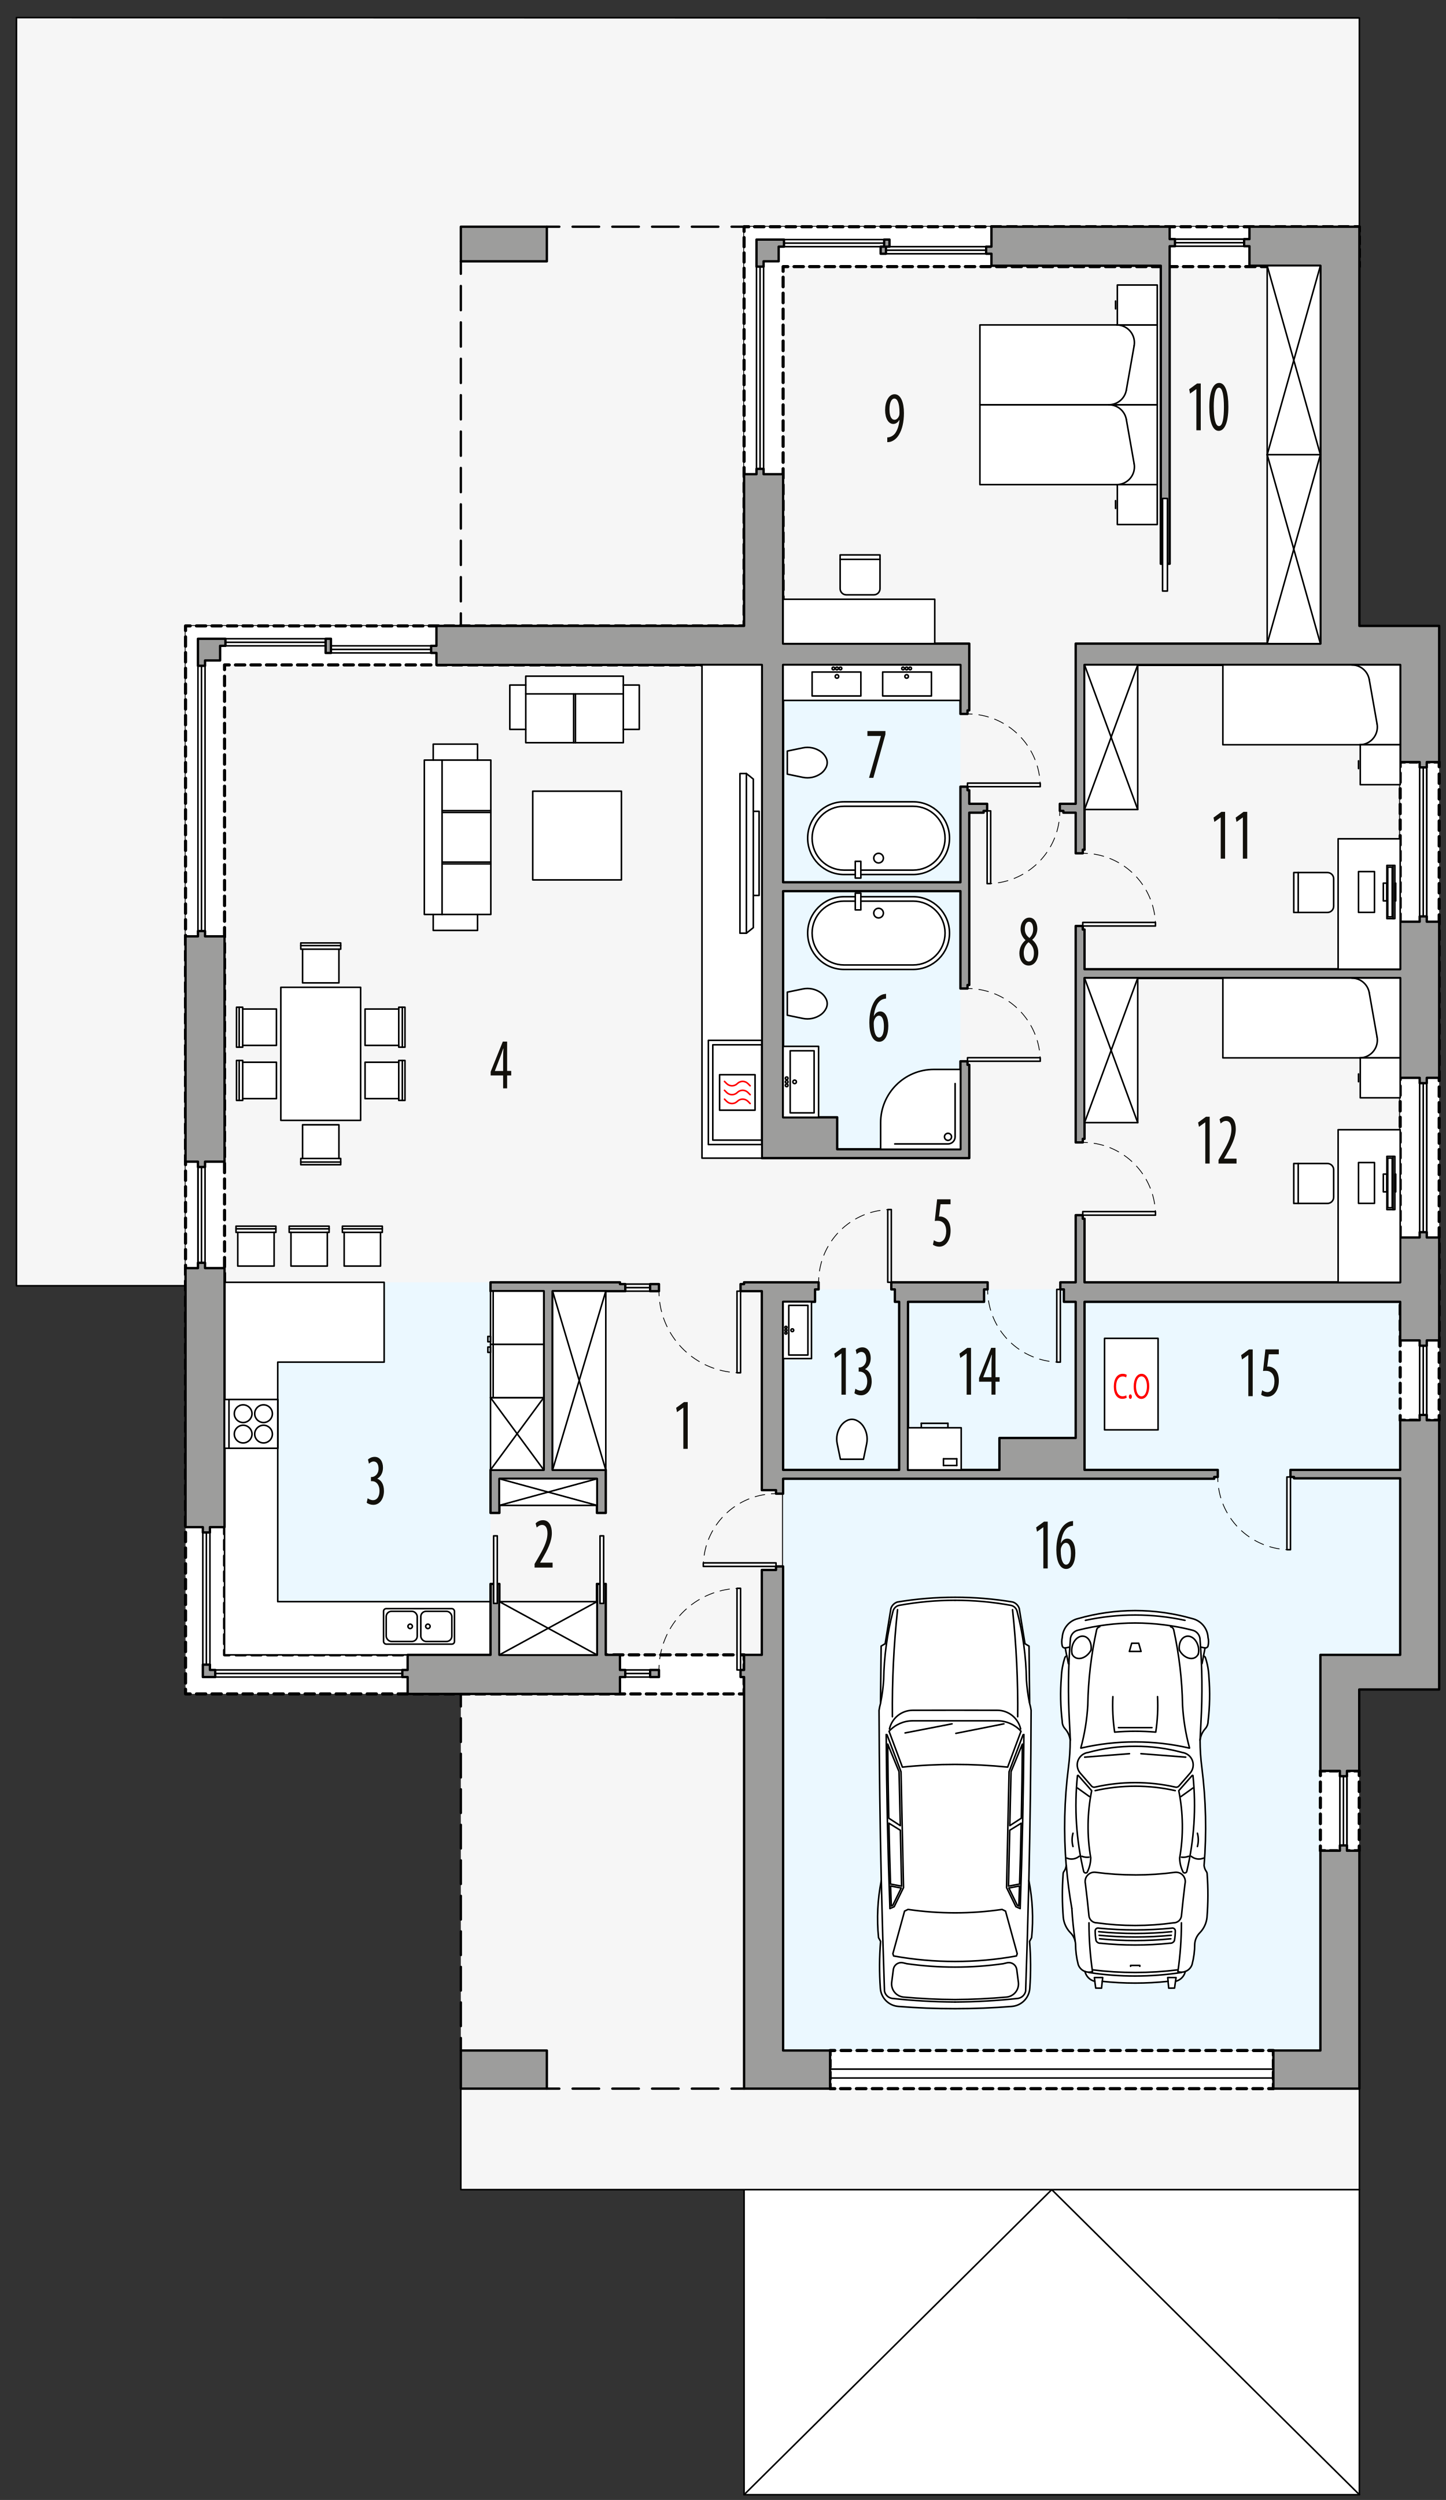 <?xml version="1.0" encoding="UTF-8"?><svg id="b" xmlns="http://www.w3.org/2000/svg" viewBox="0 0 462.32 798.88"><rect x="0" y="0" width="462.32" height="798.88" fill="#333333" stroke="none"/><g><g><rect x="237.9" y="699.71" width="196.72" height="97.49" fill="#fff" stroke="#000" stroke-linecap="round" stroke-linejoin="round" stroke-width=".5"/><polyline points="237.9 797.19 336.27 699.71 434.63 797.19" fill="none" stroke="#000" stroke-linecap="round" stroke-linejoin="round" stroke-width=".5"/></g><g id="c"><polygon points="237.9 667.44 237.9 541.3 147.34 541.3 147.34 699.71 434.63 699.71 434.63 667.44 237.9 667.44" fill="#f6f6f6"/><polygon points="421.78 212.46 421.78 85.2 250 85.2 250 212.48 71.42 212.48 71.42 528.82 250 528.82 250 472.55 327.38 472.55 421.78 472.55 447.29 472.55 447.29 212.46 421.78 212.46" fill="#f6f6f6"/><path d="m5.26,5.61v405.27h54.06v-210.87h178.58v-127.56h196.72V5.73l-429.37-.11Z" fill="#f6f6f6" stroke="#000" stroke-linecap="round" stroke-linejoin="round" stroke-width=".5"/><rect x="250.38" y="212.48" width="56.69" height="154.77" fill="#ebf8ff"/><polygon points="250.38 412.01 250.38 472.55 250.38 477.32 250.38 655.25 422.16 655.25 422.16 528.82 447.67 528.82 447.67 477.32 447.67 472.41 447.67 412.01 250.38 412.01" fill="#ebf8ff"/><polygon points="173.84 412.6 156.83 412.6 156.83 409.77 71.79 409.77 71.79 528.82 156.83 528.82 156.83 469.71 173.84 469.71 173.84 412.6" fill="#ebf8ff"/><polyline points="434.63 667.44 434.63 699.71 147.34 699.71 147.34 667.44" fill="none" stroke="#000" stroke-linecap="round" stroke-linejoin="round" stroke-width=".5"/></g><g><g><polygon points="237.9 72.45 237.9 85.2 237.9 200.01 71.79 200.01 59.32 200.01 59.32 212.48 59.32 528.82 59.32 541.3 71.79 541.3 237.9 541.3 237.9 528.82 71.79 528.82 71.79 212.48 237.9 212.48 250.38 212.48 250.38 200.01 250.38 85.2 434.63 85.2 434.63 72.45 250.38 72.45 237.9 72.45" fill="#fff"/><g><polyline points="239.4 72.45 237.9 72.45 237.9 73.95" fill="none" stroke="#000" stroke-linecap="round" stroke-linejoin="round"/><polyline points="237.9 75.91 237.9 85.2 237.9 197.52" fill="none" stroke="#000" stroke-dasharray="0 0 2.94 1.96" stroke-linecap="round" stroke-linejoin="round"/><polyline points="237.9 198.51 237.9 200.01 236.4 200.01" fill="none" stroke="#000" stroke-linecap="round" stroke-linejoin="round"/><polyline points="234.42 200.01 71.79 200.01 61.81 200.01" fill="none" stroke="#000" stroke-dasharray="0 0 2.98 1.98" stroke-linecap="round" stroke-linejoin="round"/><polyline points="60.82 200.01 59.32 200.01 59.32 201.51" fill="none" stroke="#000" stroke-linecap="round" stroke-linejoin="round"/><polyline points="59.32 203.51 59.32 212.48 59.32 528.82 59.32 538.79" fill="none" stroke="#000" stroke-dasharray="0 0 3.01 2.01" stroke-linecap="round" stroke-linejoin="round"/><polyline points="59.32 539.8 59.32 541.3 60.82 541.3" fill="none" stroke="#000" stroke-linecap="round" stroke-linejoin="round"/><polyline points="62.81 541.3 71.79 541.3 235.41 541.3" fill="none" stroke="#000" stroke-dasharray="0 0 2.98 1.98" stroke-linecap="round" stroke-linejoin="round"/><polyline points="236.4 541.3 237.9 541.3 237.9 539.8" fill="none" stroke="#000" stroke-linecap="round" stroke-linejoin="round"/><line x1="237.9" y1="538.22" x2="237.9" y2="531.11" fill="none" stroke="#000" stroke-dasharray="0 0 2.37 1.58" stroke-linecap="round" stroke-linejoin="round"/><polyline points="237.9 530.32 237.9 528.82 236.4 528.82" fill="none" stroke="#000" stroke-linecap="round" stroke-linejoin="round"/><line x1="234.39" y1="528.82" x2="74.3" y2="528.82" fill="none" stroke="#000" stroke-dasharray="0 0 3.02 2.01" stroke-linecap="round" stroke-linejoin="round"/><polyline points="73.29 528.82 71.79 528.82 71.79 527.32" fill="none" stroke="#000" stroke-linecap="round" stroke-linejoin="round"/><line x1="71.79" y1="525.32" x2="71.79" y2="214.98" fill="none" stroke="#000" stroke-dasharray="0 0 3.01 2.01" stroke-linecap="round" stroke-linejoin="round"/><polyline points="71.79 213.98 71.79 212.48 73.29 212.48" fill="none" stroke="#000" stroke-linecap="round" stroke-linejoin="round"/><polyline points="75.28 212.48 237.9 212.48 247.88 212.48" fill="none" stroke="#000" stroke-dasharray="0 0 2.98 1.98" stroke-linecap="round" stroke-linejoin="round"/><polyline points="248.88 212.48 250.38 212.48 250.38 210.98" fill="none" stroke="#000" stroke-linecap="round" stroke-linejoin="round"/><polyline points="250.38 208.94 250.38 200.01 250.38 87.72" fill="none" stroke="#000" stroke-dasharray="0 0 3.06 2.04" stroke-linecap="round" stroke-linejoin="round"/><polyline points="250.38 86.7 250.38 85.2 251.88 85.2" fill="none" stroke="#000" stroke-linecap="round" stroke-linejoin="round"/><line x1="253.87" y1="85.2" x2="432.13" y2="85.2" fill="none" stroke="#000" stroke-dasharray="0 0 2.99 1.99" stroke-linecap="round" stroke-linejoin="round"/><polyline points="433.13 85.2 434.63 85.2 434.63 83.7" fill="none" stroke="#000" stroke-linecap="round" stroke-linejoin="round"/><line x1="434.63" y1="82.08" x2="434.63" y2="74.76" fill="none" stroke="#000" stroke-dasharray="0 0 2.44 1.63" stroke-linecap="round" stroke-linejoin="round"/><polyline points="434.63 73.95 434.63 72.45 433.13 72.45" fill="none" stroke="#000" stroke-linecap="round" stroke-linejoin="round"/><polyline points="431.11 72.45 250.38 72.45 240.41 72.45" fill="none" stroke="#000" stroke-dasharray="0 0 3.03 2.02" stroke-linecap="round" stroke-linejoin="round"/></g></g><g><rect x="447.67" y="243.52" width="12.47" height="210.33" fill="#fff"/><g><polyline points="449.17 243.52 447.67 243.52 447.67 245.02" fill="none" stroke="#000" stroke-linecap="round" stroke-linejoin="round"/><line x1="447.67" y1="247.02" x2="447.67" y2="451.35" fill="none" stroke="#000" stroke-dasharray="0 0 3 2" stroke-linecap="round" stroke-linejoin="round"/><polyline points="447.67 452.35 447.67 453.85 449.17 453.85" fill="none" stroke="#000" stroke-linecap="round" stroke-linejoin="round"/><line x1="450.75" y1="453.85" x2="457.85" y2="453.85" fill="none" stroke="#000" stroke-dasharray="0 0 2.37 1.58" stroke-linecap="round" stroke-linejoin="round"/><polyline points="458.64 453.85 460.14 453.85 460.14 452.35" fill="none" stroke="#000" stroke-linecap="round" stroke-linejoin="round"/><line x1="460.14" y1="450.34" x2="460.14" y2="246.02" fill="none" stroke="#000" stroke-dasharray="0 0 3 2" stroke-linecap="round" stroke-linejoin="round"/><polyline points="460.14 245.02 460.14 243.52 458.64 243.52" fill="none" stroke="#000" stroke-linecap="round" stroke-linejoin="round"/><line x1="457.06" y1="243.52" x2="449.96" y2="243.52" fill="none" stroke="#000" stroke-dasharray="0 0 2.37 1.58" stroke-linecap="round" stroke-linejoin="round"/></g></g><g><rect x="422.16" y="565.9" width="12.42" height="25.51" fill="#fff"/><g><polyline points="422.16 589.91 422.16 591.41 423.66 591.41" fill="none" stroke="#000" stroke-linecap="round" stroke-linejoin="round"/><line x1="425.23" y1="591.41" x2="432.29" y2="591.41" fill="none" stroke="#000" stroke-dasharray="0 0 2.35 1.57" stroke-linecap="round" stroke-linejoin="round"/><polyline points="433.08 591.41 434.58 591.41 434.58 589.91" fill="none" stroke="#000" stroke-linecap="round" stroke-linejoin="round"/><line x1="434.58" y1="587.86" x2="434.58" y2="568.42" fill="none" stroke="#000" stroke-dasharray="0 0 3.07 2.05" stroke-linecap="round" stroke-linejoin="round"/><polyline points="434.58 567.4 434.58 565.9 433.08 565.9" fill="none" stroke="#000" stroke-linecap="round" stroke-linejoin="round"/><line x1="431.51" y1="565.9" x2="424.44" y2="565.9" fill="none" stroke="#000" stroke-dasharray="0 0 2.35 1.57" stroke-linecap="round" stroke-linejoin="round"/><polyline points="423.66 565.9 422.16 565.9 422.16 567.4" fill="none" stroke="#000" stroke-linecap="round" stroke-linejoin="round"/><line x1="422.16" y1="569.44" x2="422.16" y2="588.89" fill="none" stroke="#000" stroke-dasharray="0 0 3.07 2.05" stroke-linecap="round" stroke-linejoin="round"/></g></g><g><rect x="265.4" y="655.25" width="141.73" height="12.19" fill="#fff"/><g><polyline points="407.13 665.94 407.13 667.44 405.63 667.44" fill="none" stroke="#000" stroke-linecap="round" stroke-linejoin="round"/><line x1="403.61" y1="667.44" x2="267.91" y2="667.44" fill="none" stroke="#000" stroke-dasharray="0 0 3.04 2.03" stroke-linecap="round" stroke-linejoin="round"/><polyline points="266.9 667.44 265.4 667.44 265.4 665.94" fill="none" stroke="#000" stroke-linecap="round" stroke-linejoin="round"/><line x1="265.4" y1="664.41" x2="265.4" y2="657.51" fill="none" stroke="#000" stroke-dasharray="0 0 2.3 1.53" stroke-linecap="round" stroke-linejoin="round"/><polyline points="265.4 656.75 265.4 655.25 266.9 655.25" fill="none" stroke="#000" stroke-linecap="round" stroke-linejoin="round"/><line x1="268.93" y1="655.25" x2="404.62" y2="655.25" fill="none" stroke="#000" stroke-dasharray="0 0 3.04 2.03" stroke-linecap="round" stroke-linejoin="round"/><polyline points="405.63 655.25 407.13 655.25 407.13 656.75" fill="none" stroke="#000" stroke-linecap="round" stroke-linejoin="round"/><line x1="407.13" y1="658.28" x2="407.13" y2="665.17" fill="none" stroke="#000" stroke-dasharray="0 0 2.3 1.53" stroke-linecap="round" stroke-linejoin="round"/></g></g></g><g id="d"><g><g><line x1="147.34" y1="83.5" x2="147.34" y2="87.5" fill="none" stroke="#000" stroke-linecap="round" stroke-linejoin="round" stroke-width=".75"/><line x1="147.34" y1="91.38" x2="147.34" y2="194.07" fill="none" stroke="#000" stroke-dasharray="0 0 7.75 3.88" stroke-linecap="round" stroke-linejoin="round" stroke-width=".75"/><line x1="147.34" y1="196.01" x2="147.34" y2="200.01" fill="none" stroke="#000" stroke-linecap="round" stroke-linejoin="round" stroke-width=".75"/></g><g><line x1="174.83" y1="72.45" x2="178.83" y2="72.45" fill="none" stroke="#000" stroke-linecap="round" stroke-linejoin="round" stroke-width=".75"/><line x1="183.07" y1="72.45" x2="231.79" y2="72.45" fill="none" stroke="#000" stroke-dasharray="0 0 8.47 4.24" stroke-linecap="round" stroke-linejoin="round" stroke-width=".75"/><line x1="233.9" y1="72.45" x2="237.9" y2="72.45" fill="none" stroke="#000" stroke-linecap="round" stroke-linejoin="round" stroke-width=".75"/></g></g><g><g><line x1="147.34" y1="541.3" x2="147.34" y2="545.3" fill="none" stroke="#000" stroke-linecap="round" stroke-linejoin="round" stroke-width=".75"/><line x1="147.34" y1="549.08" x2="147.34" y2="649.36" fill="none" stroke="#000" stroke-dasharray="0 0 7.57 3.78" stroke-linecap="round" stroke-linejoin="round" stroke-width=".75"/><line x1="147.34" y1="651.25" x2="147.34" y2="655.25" fill="none" stroke="#000" stroke-linecap="round" stroke-linejoin="round" stroke-width=".75"/></g><g><line x1="174.83" y1="667.44" x2="178.83" y2="667.44" fill="none" stroke="#000" stroke-linecap="round" stroke-linejoin="round" stroke-width=".75"/><line x1="183.07" y1="667.44" x2="231.79" y2="667.44" fill="none" stroke="#000" stroke-dasharray="0 0 8.47 4.24" stroke-linecap="round" stroke-linejoin="round" stroke-width=".75"/><line x1="233.9" y1="667.44" x2="237.9" y2="667.44" fill="none" stroke="#000" stroke-linecap="round" stroke-linejoin="round" stroke-width=".75"/></g></g></g><polygon points="71.79 409.77 122.82 409.77 122.82 435.28 88.8 435.28 88.8 511.82 156.83 511.82 156.83 528.82 71.79 528.82 71.79 409.77" fill="#fff" stroke="#000" stroke-linecap="round" stroke-linejoin="round" stroke-width=".5"/><g id="e"><g><line x1="430.66" y1="591.41" x2="430.66" y2="565.9" fill="none" stroke="#000" stroke-linecap="round" stroke-linejoin="round" stroke-width=".5"/><line x1="428.39" y1="567.6" x2="428.39" y2="589.71" fill="none" stroke="#000" stroke-linecap="round" stroke-linejoin="round" stroke-width=".5"/><line x1="429.53" y1="567.6" x2="429.53" y2="589.71" fill="none" stroke="#000" stroke-linecap="round" stroke-linejoin="round" stroke-width=".5"/><line x1="430.66" y1="567.6" x2="430.66" y2="589.71" fill="none" stroke="#000" stroke-linecap="round" stroke-linejoin="round" stroke-width=".5"/></g><g><line x1="456.17" y1="428.34" x2="456.17" y2="453.85" fill="none" stroke="#000" stroke-linecap="round" stroke-linejoin="round" stroke-width=".5"/><line x1="453.9" y1="452.15" x2="453.9" y2="430.04" fill="none" stroke="#000" stroke-linecap="round" stroke-linejoin="round" stroke-width=".5"/><line x1="455.04" y1="452.15" x2="455.04" y2="430.04" fill="none" stroke="#000" stroke-linecap="round" stroke-linejoin="round" stroke-width=".5"/><line x1="456.17" y1="452.15" x2="456.17" y2="430.04" fill="none" stroke="#000" stroke-linecap="round" stroke-linejoin="round" stroke-width=".5"/></g><g><line x1="456.17" y1="395.45" x2="456.17" y2="344.43" fill="none" stroke="#000" stroke-linecap="round" stroke-linejoin="round" stroke-width=".5"/><line x1="453.9" y1="346.13" x2="453.9" y2="393.75" fill="none" stroke="#000" stroke-linecap="round" stroke-linejoin="round" stroke-width=".5"/><line x1="455.04" y1="346.13" x2="455.04" y2="393.75" fill="none" stroke="#000" stroke-linecap="round" stroke-linejoin="round" stroke-width=".5"/><line x1="456.17" y1="346.13" x2="456.17" y2="393.75" fill="none" stroke="#000" stroke-linecap="round" stroke-linejoin="round" stroke-width=".5"/></g><g><line x1="456.17" y1="294.54" x2="456.17" y2="243.52" fill="none" stroke="#000" stroke-linecap="round" stroke-linejoin="round" stroke-width=".5"/><line x1="453.9" y1="245.22" x2="453.9" y2="292.84" fill="none" stroke="#000" stroke-linecap="round" stroke-linejoin="round" stroke-width=".5"/><line x1="455.04" y1="245.22" x2="455.04" y2="292.84" fill="none" stroke="#000" stroke-linecap="round" stroke-linejoin="round" stroke-width=".5"/><line x1="456.17" y1="245.22" x2="456.17" y2="292.84" fill="none" stroke="#000" stroke-linecap="round" stroke-linejoin="round" stroke-width=".5"/></g><g><line x1="399.48" y1="76.41" x2="373.97" y2="76.41" fill="none" stroke="#000" stroke-linecap="round" stroke-linejoin="round" stroke-width=".5"/><line x1="375.67" y1="78.68" x2="397.78" y2="78.68" fill="none" stroke="#000" stroke-linecap="round" stroke-linejoin="round" stroke-width=".5"/><line x1="375.67" y1="77.55" x2="397.78" y2="77.55" fill="none" stroke="#000" stroke-linecap="round" stroke-linejoin="round" stroke-width=".5"/><line x1="375.67" y1="76.41" x2="397.78" y2="76.41" fill="none" stroke="#000" stroke-linecap="round" stroke-linejoin="round" stroke-width=".5"/></g><g><line x1="315.29" y1="81.09" x2="283.26" y2="81.09" fill="none" stroke="#000" stroke-linecap="round" stroke-linejoin="round" stroke-width=".5"/><line x1="315.29" y1="79.96" x2="283.26" y2="79.96" fill="none" stroke="#000" stroke-linecap="round" stroke-linejoin="round" stroke-width=".5"/><line x1="315.29" y1="78.82" x2="283.26" y2="78.82" fill="none" stroke="#000" stroke-linecap="round" stroke-linejoin="round" stroke-width=".5"/></g><g><line x1="282.69" y1="78.82" x2="250.66" y2="78.82" fill="none" stroke="#000" stroke-linecap="round" stroke-linejoin="round" stroke-width=".5"/><line x1="282.69" y1="77.69" x2="250.66" y2="77.69" fill="none" stroke="#000" stroke-linecap="round" stroke-linejoin="round" stroke-width=".5"/><line x1="282.69" y1="76.56" x2="250.66" y2="76.56" fill="none" stroke="#000" stroke-linecap="round" stroke-linejoin="round" stroke-width=".5"/></g><g><line x1="244.14" y1="149.83" x2="244.14" y2="85.2" fill="none" stroke="#000" stroke-linecap="round" stroke-linejoin="round" stroke-width=".5"/><line x1="243.01" y1="149.83" x2="243.01" y2="85.2" fill="none" stroke="#000" stroke-linecap="round" stroke-linejoin="round" stroke-width=".5"/><line x1="241.87" y1="149.83" x2="241.87" y2="85.2" fill="none" stroke="#000" stroke-linecap="round" stroke-linejoin="round" stroke-width=".5"/></g><g><line x1="137.84" y1="208.65" x2="105.81" y2="208.65" fill="none" stroke="#000" stroke-linecap="round" stroke-linejoin="round" stroke-width=".5"/><line x1="137.84" y1="207.52" x2="105.81" y2="207.52" fill="none" stroke="#000" stroke-linecap="round" stroke-linejoin="round" stroke-width=".5"/><line x1="137.84" y1="206.38" x2="105.81" y2="206.38" fill="none" stroke="#000" stroke-linecap="round" stroke-linejoin="round" stroke-width=".5"/></g><g><line x1="104.11" y1="206.38" x2="72.08" y2="206.38" fill="none" stroke="#000" stroke-linecap="round" stroke-linejoin="round" stroke-width=".5"/><line x1="104.11" y1="205.25" x2="72.08" y2="205.25" fill="none" stroke="#000" stroke-linecap="round" stroke-linejoin="round" stroke-width=".5"/><line x1="104.11" y1="204.12" x2="72.08" y2="204.12" fill="none" stroke="#000" stroke-linecap="round" stroke-linejoin="round" stroke-width=".5"/></g><g><line x1="65.56" y1="297.52" x2="65.56" y2="212.76" fill="none" stroke="#000" stroke-linecap="round" stroke-linejoin="round" stroke-width=".5"/><line x1="64.42" y1="297.52" x2="64.42" y2="212.76" fill="none" stroke="#000" stroke-linecap="round" stroke-linejoin="round" stroke-width=".5"/><line x1="63.29" y1="297.52" x2="63.29" y2="212.76" fill="none" stroke="#000" stroke-linecap="round" stroke-linejoin="round" stroke-width=".5"/></g><g><line x1="63.29" y1="405.23" x2="63.29" y2="371.22" fill="none" stroke="#000" stroke-linecap="round" stroke-linejoin="round" stroke-width=".5"/><line x1="65.56" y1="372.92" x2="65.56" y2="403.53" fill="none" stroke="#000" stroke-linecap="round" stroke-linejoin="round" stroke-width=".5"/><line x1="64.42" y1="372.92" x2="64.42" y2="403.53" fill="none" stroke="#000" stroke-linecap="round" stroke-linejoin="round" stroke-width=".5"/><line x1="63.29" y1="372.92" x2="63.29" y2="403.53" fill="none" stroke="#000" stroke-linecap="round" stroke-linejoin="round" stroke-width=".5"/></g><g><line x1="67.12" y1="489.71" x2="67.12" y2="531.94" fill="none" stroke="#000" stroke-linecap="round" stroke-linejoin="round" stroke-width=".5"/><line x1="65.98" y1="489.71" x2="65.98" y2="531.94" fill="none" stroke="#000" stroke-linecap="round" stroke-linejoin="round" stroke-width=".5"/><line x1="64.85" y1="489.71" x2="64.85" y2="531.94" fill="none" stroke="#000" stroke-linecap="round" stroke-linejoin="round" stroke-width=".5"/></g><g><line x1="128.63" y1="533.64" x2="68.82" y2="533.64" fill="none" stroke="#000" stroke-linecap="round" stroke-linejoin="round" stroke-width=".5"/><line x1="128.63" y1="534.78" x2="68.82" y2="534.78" fill="none" stroke="#000" stroke-linecap="round" stroke-linejoin="round" stroke-width=".5"/><line x1="128.63" y1="535.91" x2="68.82" y2="535.91" fill="none" stroke="#000" stroke-linecap="round" stroke-linejoin="round" stroke-width=".5"/></g><line x1="207.86" y1="533.64" x2="199.92" y2="533.64" fill="none" stroke="#000" stroke-linecap="round" stroke-linejoin="round" stroke-width=".5"/><line x1="207.86" y1="534.78" x2="199.92" y2="534.78" fill="none" stroke="#000" stroke-linecap="round" stroke-linejoin="round" stroke-width=".5"/><line x1="207.86" y1="535.91" x2="199.92" y2="535.91" fill="none" stroke="#000" stroke-linecap="round" stroke-linejoin="round" stroke-width=".5"/><g><line x1="207.86" y1="410.34" x2="199.92" y2="410.34" fill="none" stroke="#000" stroke-linecap="round" stroke-linejoin="round" stroke-width=".5"/><line x1="207.86" y1="411.47" x2="199.92" y2="411.47" fill="none" stroke="#000" stroke-linecap="round" stroke-linejoin="round" stroke-width=".5"/><line x1="207.86" y1="412.6" x2="199.92" y2="412.6" fill="none" stroke="#000" stroke-linecap="round" stroke-linejoin="round" stroke-width=".5"/></g></g><g id="f"><rect x="147.34" y="655.25" width="27.5" height="12.19" fill="#9d9d9c" stroke="#000" stroke-linecap="round" stroke-linejoin="round" stroke-width=".75"/><polygon points="250.38 506.62 250.38 501.69 250.38 500.56 248.11 500.56 248.11 501.69 243.57 501.69 243.57 528.82 237.9 528.82 237.9 533.64 236.77 533.64 236.77 535.91 237.9 535.91 237.9 667.44 265.4 667.44 265.4 655.25 250.38 655.25 250.38 506.62" fill="#9d9d9c" stroke="#000" stroke-linecap="round" stroke-linejoin="round" stroke-width=".75"/><rect x="147.34" y="72.45" width="27.5" height="11.06" fill="#9d9d9c" stroke="#000" stroke-linecap="round" stroke-linejoin="round" stroke-width=".75"/><polygon points="316.99 84.92 371.13 84.92 371.13 180.16 373.97 180.16 373.97 78.68 375.67 78.68 375.67 76.41 373.97 76.41 373.97 72.45 316.99 72.45 316.99 78.82 315.29 78.82 315.29 81.09 316.99 81.09 316.99 84.92" fill="#9d9d9c" stroke="#000" stroke-linecap="round" stroke-linejoin="round" stroke-width=".75"/><polygon points="434.63 200.01 434.63 72.45 399.48 72.45 399.48 76.41 397.78 76.41 397.78 78.68 399.48 78.68 399.48 84.92 422.16 84.92 422.16 205.67 343.92 205.67 343.92 256.86 339.99 256.86 338.85 256.86 338.85 259.13 339.99 259.13 339.99 259.7 343.92 259.7 343.92 267.22 343.92 271.53 343.92 272.68 346.19 272.68 346.19 271.53 346.75 271.53 346.75 212.48 447.67 212.48 447.67 243.52 453.9 243.52 453.9 245.22 456.17 245.22 456.17 243.52 460.14 243.52 460.14 200.01 434.63 200.01" fill="#9d9d9c" stroke="#000" stroke-linecap="round" stroke-linejoin="round" stroke-width=".75"/><polygon points="139.54 212.48 243.57 212.48 243.57 370.08 309.9 370.08 309.9 340.27 309.34 340.27 309.34 339.14 307.07 339.14 307.07 340.27 307.07 340.27 307.07 367.25 267.67 367.25 267.67 357.04 250.38 357.04 250.38 284.77 307.07 284.77 307.07 314.76 307.07 314.76 307.07 315.89 309.34 315.89 309.34 314.76 309.9 314.76 309.9 259.7 314.48 259.7 314.48 259.13 315.61 259.13 315.61 256.86 314.48 256.86 311.31 256.86 309.9 256.86 309.9 252.52 309.34 252.52 309.34 251.38 307.07 251.38 307.07 252.52 307.07 252.52 307.07 281.93 250.38 281.93 250.38 212.48 307.07 212.48 307.07 227 307.07 227 307.07 228.14 309.34 228.14 309.34 227 309.9 227 309.9 205.67 250.38 205.67 250.38 151.53 244.14 151.53 244.14 149.83 241.87 149.83 241.87 151.53 237.9 151.53 237.9 200.01 139.54 200.01 139.54 206.38 137.84 206.38 137.84 208.65 139.54 208.65 139.54 212.48" fill="#9d9d9c" stroke="#000" stroke-linecap="round" stroke-linejoin="round" stroke-width=".75"/><polygon points="198.22 409.77 156.83 409.77 156.83 412.6 173.84 412.6 173.84 469.71 156.83 469.71 156.83 483.47 159.67 483.47 159.67 472.55 190.85 472.55 190.85 483.47 193.68 483.47 193.68 469.71 176.68 469.71 176.68 412.6 197.21 412.6 198.22 412.6 199.92 412.6 199.92 410.34 198.22 410.34 198.22 409.77" fill="#9d9d9c" stroke="#000" stroke-linecap="round" stroke-linejoin="round" stroke-width=".75"/><polygon points="198.22 528.82 193.68 528.82 193.68 506.15 190.85 506.15 190.85 528.82 159.67 528.82 159.67 506.15 156.83 506.15 156.83 528.82 130.33 528.82 130.33 533.64 128.63 533.64 128.63 535.91 130.33 535.91 130.33 541.3 198.22 541.3 198.22 535.91 199.92 535.91 199.92 533.64 198.22 533.64 198.22 528.82" fill="#9d9d9c" stroke="#000" stroke-linecap="round" stroke-linejoin="round" stroke-width=".75"/><rect x="207.86" y="533.64" width="2.83" height="2.27" fill="#9d9d9c" stroke="#000" stroke-linecap="round" stroke-linejoin="round" stroke-width=".75"/><polygon points="67.12 531.94 64.85 531.94 64.85 533.64 64.85 535.91 67.12 535.91 68.82 535.91 68.82 533.64 67.12 533.64 67.12 531.94" fill="#9d9d9c" stroke="#000" stroke-linecap="round" stroke-linejoin="round" stroke-width=".75"/><polygon points="65.56 403.53 63.29 403.53 63.29 405.23 59.32 405.23 59.32 488.01 64.85 488.01 64.85 489.71 67.12 489.71 67.12 488.01 71.79 488.01 71.79 405.23 65.56 405.23 65.56 403.53" fill="#9d9d9c" stroke="#000" stroke-linecap="round" stroke-linejoin="round" stroke-width=".75"/><polygon points="65.56 297.52 63.29 297.52 63.29 299.22 59.32 299.22 59.32 371.22 63.29 371.22 63.29 372.92 65.56 372.92 65.56 371.22 71.79 371.22 71.79 299.22 65.56 299.22 65.56 297.52" fill="#9d9d9c" stroke="#000" stroke-linecap="round" stroke-linejoin="round" stroke-width=".75"/><polygon points="68.96 204.12 63.29 204.12 63.29 210.13 63.29 211.06 63.29 212.76 65.56 212.76 65.56 211.06 70.38 211.06 70.38 206.38 72.08 206.38 72.08 204.12 70.38 204.12 68.96 204.12" fill="#9d9d9c" stroke="#000" stroke-linecap="round" stroke-linejoin="round" stroke-width=".75"/><rect x="104.11" y="204.12" width="1.7" height="4.54" fill="#9d9d9c" stroke="#000" stroke-linecap="round" stroke-linejoin="round" stroke-width=".75"/><polygon points="244.14 83.5 248.96 83.5 248.96 78.82 250.66 78.82 250.66 76.56 248.96 76.56 247.07 76.56 241.87 76.56 241.87 80.49 241.87 83.5 241.87 85.2 244.14 85.2 244.14 83.5" fill="#9d9d9c" stroke="#000" stroke-linecap="round" stroke-linejoin="round" stroke-width=".75"/><polygon points="283.26 78.82 284.39 78.82 284.39 76.56 282.69 76.56 282.69 78.82 281.56 78.82 281.56 81.09 283.26 81.09 283.26 78.82" fill="#9d9d9c" stroke="#000" stroke-linecap="round" stroke-linejoin="round" stroke-width=".75"/><polygon points="456.17 292.84 453.9 292.84 453.9 294.54 447.67 294.54 447.67 309.71 346.75 309.71 346.75 297.04 346.19 297.04 346.19 295.9 343.92 295.9 343.92 297.04 343.92 301.89 343.92 361.39 343.92 363.93 343.92 365.07 346.19 365.07 346.19 363.93 346.75 363.93 346.75 312.54 447.67 312.54 447.67 344.43 453.9 344.43 453.9 346.13 456.17 346.13 456.17 344.43 460.14 344.43 460.14 294.54 456.17 294.54 456.17 292.84" fill="#9d9d9c" stroke="#000" stroke-linecap="round" stroke-linejoin="round" stroke-width=".75"/><polygon points="456.17 393.75 453.9 393.75 453.9 395.45 447.67 395.45 447.67 409.77 346.75 409.77 346.75 389.45 346.19 389.45 346.19 388.31 343.92 388.31 343.92 389.45 343.92 393.47 343.92 409.77 340.15 409.77 339.01 409.77 339.01 412.04 340.15 412.04 340.15 416.01 343.92 416.01 343.92 459.51 319.54 459.51 319.54 469.71 290.31 469.71 290.31 416.01 314.63 416.01 314.63 412.04 315.77 412.04 315.77 409.77 314.63 409.77 308.27 409.77 288.24 409.77 286.11 409.77 284.97 409.77 284.97 412.04 286.11 412.04 286.11 416.01 287.48 416.01 287.48 469.71 250.38 469.71 250.38 416.01 260.59 416.01 260.59 412.04 261.73 412.04 261.73 409.77 260.59 409.77 255.69 409.77 237.9 409.77 237.9 410.34 236.77 410.34 236.77 412.6 237.9 412.6 243.57 412.6 243.57 476.18 248.11 476.18 248.11 477.32 250.38 477.32 250.38 476.18 250.38 472.55 388.21 472.55 388.21 471.98 389.35 471.98 389.35 469.71 388.21 469.71 385.71 469.71 346.75 469.71 346.75 459.51 346.75 416.01 447.67 416.01 447.67 428.34 453.9 428.34 453.9 430.04 456.17 430.04 456.17 428.34 460.14 428.34 460.14 395.45 456.17 395.45 456.17 393.75" fill="#9d9d9c" stroke="#000" stroke-linecap="round" stroke-linejoin="round" stroke-width=".75"/><polygon points="456.17 452.15 453.9 452.15 453.9 453.85 447.67 453.85 447.67 469.71 415.55 469.71 413.72 469.71 412.59 469.71 412.59 471.98 413.72 471.98 413.72 472.41 447.67 472.41 447.67 528.82 422.16 528.82 422.16 565.9 428.39 565.9 428.39 567.6 430.66 567.6 430.66 565.9 434.58 565.9 434.58 539.88 460.14 539.88 460.14 453.85 456.17 453.85 456.17 452.15" fill="#9d9d9c" stroke="#000" stroke-linecap="round" stroke-linejoin="round" stroke-width=".75"/><polygon points="430.66 589.71 428.39 589.71 428.39 591.41 422.16 591.41 422.16 655.25 407.13 655.25 407.13 667.44 434.63 667.44 434.63 591.41 430.66 591.41 430.66 589.71" fill="#9d9d9c" stroke="#000" stroke-linecap="round" stroke-linejoin="round" stroke-width=".75"/><rect x="207.86" y="410.34" width="2.83" height="2.27" fill="#9d9d9c" stroke="#000" stroke-linecap="round" stroke-linejoin="round" stroke-width=".75"/></g><g id="g"><rect x="371.7" y="159.28" width="1.55" height="29.59" fill="#fff" stroke="#000" stroke-linecap="round" stroke-linejoin="round" stroke-width=".5"/><rect x="191.84" y="490.79" width="1.16" height="21.59" fill="#fff" stroke="#000" stroke-linecap="round" stroke-linejoin="round" stroke-width=".5"/><rect x="157.83" y="490.79" width="1.16" height="21.59" fill="#fff" stroke="#000" stroke-linecap="round" stroke-linejoin="round" stroke-width=".5"/><g><path d="m236.77,507.56c-.5,0-1,.01-1.5.04" fill="none" stroke="#000" stroke-linecap="round" stroke-linejoin="round" stroke-width=".25"/><path d="m233.23,507.8c-11.91,1.62-21.26,11.27-22.42,23.32" fill="none" stroke="#000" stroke-dasharray="0 0 3.08 2.05" stroke-linecap="round" stroke-linejoin="round" stroke-width=".25"/><path d="m210.73,532.14c-.03.5-.04,1-.04,1.5" fill="none" stroke="#000" stroke-linecap="round" stroke-linejoin="round" stroke-width=".25"/></g><rect x="235.64" y="507.56" width="1.13" height="26.08" fill="#fff" stroke="#000" stroke-linecap="round" stroke-linejoin="round" stroke-width=".5"/><g><path d="m236.77,438.68c-.5,0-1-.01-1.5-.04" fill="none" stroke="#000" stroke-linecap="round" stroke-linejoin="round" stroke-width=".25"/><path d="m233.23,438.44c-11.91-1.62-21.26-11.27-22.42-23.32" fill="none" stroke="#000" stroke-dasharray="0 0 3.08 2.05" stroke-linecap="round" stroke-linejoin="round" stroke-width=".25"/><path d="m210.73,414.1c-.03-.5-.04-1-.04-1.5" fill="none" stroke="#000" stroke-linecap="round" stroke-linejoin="round" stroke-width=".25"/></g><rect x="235.64" y="412.6" width="1.13" height="26.08" fill="#fff" stroke="#000" stroke-linecap="round" stroke-linejoin="round" stroke-width=".5"/><g><path d="m224.86,500.56c0-.5.02-1,.05-1.5" fill="none" stroke="#000" stroke-linecap="round" stroke-linejoin="round" stroke-width=".25"/><path d="m225.14,496.98c1.59-10.31,9.97-18.39,20.42-19.52" fill="none" stroke="#000" stroke-dasharray="0 0 3.14 2.09" stroke-linecap="round" stroke-linejoin="round" stroke-width=".25"/><path d="m246.61,477.36c.5-.03,1-.05,1.5-.05" fill="none" stroke="#000" stroke-linecap="round" stroke-linejoin="round" stroke-width=".25"/></g><rect x="224.87" y="499.43" width="23.24" height="1.13" fill="#fff" stroke="#000" stroke-linecap="round" stroke-linejoin="round" stroke-width=".5"/><g><path d="m332.58,339.14c0-.5-.02-1-.05-1.5" fill="none" stroke="#000" stroke-linecap="round" stroke-linejoin="round" stroke-width=".25"/><path d="m332.31,335.56c-1.6-10.31-9.97-18.39-20.43-19.52" fill="none" stroke="#000" stroke-dasharray="0 0 3.14 2.09" stroke-linecap="round" stroke-linejoin="round" stroke-width=".25"/><path d="m310.84,315.94c-.5-.03-1-.05-1.5-.05" fill="none" stroke="#000" stroke-linecap="round" stroke-linejoin="round" stroke-width=".25"/></g><rect x="309.34" y="338" width="23.24" height="1.13" fill="#fff" stroke="#000" stroke-linecap="round" stroke-linejoin="round" stroke-width=".5"/><g><path d="m332.58,251.38c0-.5-.02-1-.05-1.5" fill="none" stroke="#000" stroke-linecap="round" stroke-linejoin="round" stroke-width=".25"/><path d="m332.31,247.8c-1.6-10.31-9.97-18.39-20.43-19.52" fill="none" stroke="#000" stroke-dasharray="0 0 3.14 2.09" stroke-linecap="round" stroke-linejoin="round" stroke-width=".25"/><path d="m310.84,228.19c-.5-.03-1-.05-1.5-.05" fill="none" stroke="#000" stroke-linecap="round" stroke-linejoin="round" stroke-width=".25"/></g><rect x="309.34" y="250.25" width="23.24" height="1.13" fill="#fff" stroke="#000" stroke-linecap="round" stroke-linejoin="round" stroke-width=".5"/><g><path d="m369.43,295.9c0-.5-.02-1-.05-1.5" fill="none" stroke="#000" stroke-linecap="round" stroke-linejoin="round" stroke-width=".25"/><path d="m369.16,292.32c-1.59-10.31-9.97-18.39-20.42-19.52" fill="none" stroke="#000" stroke-dasharray="0 0 3.14 2.09" stroke-linecap="round" stroke-linejoin="round" stroke-width=".25"/><path d="m347.69,272.71c-.5-.03-1-.05-1.5-.05" fill="none" stroke="#000" stroke-linecap="round" stroke-linejoin="round" stroke-width=".25"/></g><rect x="346.19" y="294.77" width="23.24" height="1.13" fill="#fff" stroke="#000" stroke-linecap="round" stroke-linejoin="round" stroke-width=".5"/><g><path d="m369.43,388.31c0-.5-.02-1-.05-1.5" fill="none" stroke="#000" stroke-linecap="round" stroke-linejoin="round" stroke-width=".25"/><path d="m369.16,384.73c-1.59-10.31-9.97-18.39-20.42-19.52" fill="none" stroke="#000" stroke-dasharray="0 0 3.14 2.09" stroke-linecap="round" stroke-linejoin="round" stroke-width=".25"/><path d="m347.69,365.12c-.5-.03-1-.05-1.5-.05" fill="none" stroke="#000" stroke-linecap="round" stroke-linejoin="round" stroke-width=".25"/></g><rect x="346.19" y="387.18" width="23.24" height="1.13" fill="#fff" stroke="#000" stroke-linecap="round" stroke-linejoin="round" stroke-width=".5"/><g><path d="m284.97,386.52c-.5,0-1,.02-1.5.05" fill="none" stroke="#000" stroke-linecap="round" stroke-linejoin="round" stroke-width=".25"/><path d="m281.39,386.8c-10.31,1.6-18.39,9.97-19.52,20.42" fill="none" stroke="#000" stroke-dasharray="0 0 3.14 2.09" stroke-linecap="round" stroke-linejoin="round" stroke-width=".25"/><path d="m261.78,408.27c-.03.5-.05,1-.05,1.5" fill="none" stroke="#000" stroke-linecap="round" stroke-linejoin="round" stroke-width=".25"/></g><rect x="283.84" y="386.52" width="1.13" height="23.24" fill="#fff" stroke="#000" stroke-linecap="round" stroke-linejoin="round" stroke-width=".5"/><g><path d="m315.61,282.38c.5,0,1-.02,1.5-.05" fill="none" stroke="#000" stroke-linecap="round" stroke-linejoin="round" stroke-width=".25"/><path d="m319.19,282.1c10.31-1.6,18.39-9.97,19.52-20.42" fill="none" stroke="#000" stroke-dasharray="0 0 3.14 2.09" stroke-linecap="round" stroke-linejoin="round" stroke-width=".25"/><path d="m338.81,260.63c.03-.5.05-1,.05-1.5" fill="none" stroke="#000" stroke-linecap="round" stroke-linejoin="round" stroke-width=".25"/></g><rect x="315.61" y="259.13" width="1.13" height="23.24" fill="#fff" stroke="#000" stroke-linecap="round" stroke-linejoin="round" stroke-width=".5"/><g><path d="m339.01,435.28c-.5,0-1-.02-1.5-.05" fill="none" stroke="#000" stroke-linecap="round" stroke-linejoin="round" stroke-width=".25"/><path d="m335.43,435.01c-10.31-1.6-18.39-9.97-19.52-20.42" fill="none" stroke="#000" stroke-dasharray="0 0 3.14 2.09" stroke-linecap="round" stroke-linejoin="round" stroke-width=".25"/><path d="m315.81,413.54c-.03-.5-.05-1-.05-1.5" fill="none" stroke="#000" stroke-linecap="round" stroke-linejoin="round" stroke-width=".25"/></g><rect x="337.88" y="412.04" width="1.13" height="23.24" fill="#fff" stroke="#000" stroke-linecap="round" stroke-linejoin="round" stroke-width=".5"/><g><path d="m412.59,495.23c-.5,0-1-.02-1.5-.05" fill="none" stroke="#000" stroke-linecap="round" stroke-linejoin="round" stroke-width=".25"/><path d="m409.01,494.95c-10.31-1.6-18.39-9.97-19.52-20.42" fill="none" stroke="#000" stroke-dasharray="0 0 3.14 2.09" stroke-linecap="round" stroke-linejoin="round" stroke-width=".25"/><path d="m389.39,473.48c-.03-.5-.05-1-.05-1.5" fill="none" stroke="#000" stroke-linecap="round" stroke-linejoin="round" stroke-width=".25"/></g><rect x="411.46" y="471.98" width="1.13" height="23.24" fill="#fff" stroke="#000" stroke-linecap="round" stroke-linejoin="round" stroke-width=".5"/><g id="h"><line x1="407.13" y1="664.04" x2="265.4" y2="664.04" fill="none" stroke="#000" stroke-linecap="round" stroke-linejoin="round" stroke-width=".5"/><line x1="407.13" y1="661.2" x2="265.4" y2="661.2" fill="none" stroke="#000" stroke-linecap="round" stroke-linejoin="round" stroke-width=".5"/></g></g><g id="i"><g><rect x="176.68" y="412.6" width="17.01" height="57.11" fill="#fff" stroke="#000" stroke-linecap="round" stroke-linejoin="round" stroke-width=".5"/><line x1="193.68" y1="469.71" x2="176.68" y2="412.6" fill="#fff" stroke="#000" stroke-linecap="round" stroke-linejoin="round" stroke-width=".5"/><line x1="193.68" y1="412.6" x2="176.68" y2="469.71" fill="#fff" stroke="#000" stroke-linecap="round" stroke-linejoin="round" stroke-width=".5"/></g><g><rect x="159.67" y="472.55" width="31.18" height="8.5" fill="#fff" stroke="#000" stroke-linecap="round" stroke-linejoin="round" stroke-width=".5"/><line x1="190.85" y1="481.05" x2="159.67" y2="472.55" fill="none" stroke="#000" stroke-linecap="round" stroke-linejoin="round" stroke-width=".5"/><line x1="159.67" y1="481.05" x2="190.85" y2="472.55" fill="none" stroke="#000" stroke-linecap="round" stroke-linejoin="round" stroke-width=".5"/></g><g><rect x="156.83" y="446.62" width="17.01" height="23.1" fill="#fff" stroke="#000" stroke-linecap="round" stroke-linejoin="round" stroke-width=".5"/><line x1="173.84" y1="469.71" x2="156.83" y2="446.62" fill="none" stroke="#000" stroke-linecap="round" stroke-linejoin="round" stroke-width=".5"/><line x1="173.84" y1="446.62" x2="156.83" y2="469.71" fill="none" stroke="#000" stroke-linecap="round" stroke-linejoin="round" stroke-width=".5"/></g><g><rect x="346.75" y="312.54" width="17.01" height="46.2" fill="#fff" stroke="#000" stroke-linecap="round" stroke-linejoin="round" stroke-width=".5"/><line x1="363.76" y1="358.75" x2="346.75" y2="312.54" fill="none" stroke="#000" stroke-linecap="round" stroke-linejoin="round" stroke-width=".5"/><line x1="363.76" y1="312.54" x2="346.75" y2="358.75" fill="none" stroke="#000" stroke-linecap="round" stroke-linejoin="round" stroke-width=".5"/></g><g><rect x="346.75" y="212.48" width="17.01" height="46.2" fill="#fff" stroke="#000" stroke-linecap="round" stroke-linejoin="round" stroke-width=".5"/><line x1="363.76" y1="258.68" x2="346.75" y2="212.48" fill="none" stroke="#000" stroke-linecap="round" stroke-linejoin="round" stroke-width=".5"/><line x1="363.76" y1="212.48" x2="346.75" y2="258.68" fill="none" stroke="#000" stroke-linecap="round" stroke-linejoin="round" stroke-width=".5"/></g><g><rect x="405.15" y="84.92" width="17.01" height="120.76" fill="#fff" stroke="#000" stroke-linecap="round" stroke-linejoin="round" stroke-width=".5"/><line x1="405.15" y1="145.3" x2="422.16" y2="145.3" fill="none" stroke="#000" stroke-linecap="round" stroke-linejoin="round" stroke-width=".5"/><line x1="422.16" y1="145.3" x2="405.15" y2="205.67" fill="none" stroke="#000" stroke-linecap="round" stroke-linejoin="round" stroke-width=".5"/><line x1="422.16" y1="205.67" x2="405.15" y2="145.3" fill="none" stroke="#000" stroke-linecap="round" stroke-linejoin="round" stroke-width=".5"/><line x1="405.15" y1="145.3" x2="422.16" y2="84.92" fill="none" stroke="#000" stroke-linecap="round" stroke-linejoin="round" stroke-width=".5"/><line x1="422.16" y1="145.3" x2="405.15" y2="84.92" fill="none" stroke="#000" stroke-linecap="round" stroke-linejoin="round" stroke-width=".5"/></g><g><rect x="159.67" y="511.82" width="31.18" height="17.01" fill="#fff" stroke="#000" stroke-linecap="round" stroke-linejoin="round" stroke-width=".5"/><line x1="190.85" y1="511.82" x2="159.67" y2="528.82" fill="none" stroke="#000" stroke-linecap="round" stroke-linejoin="round" stroke-width=".5"/><line x1="159.67" y1="511.82" x2="190.85" y2="528.82" fill="none" stroke="#000" stroke-linecap="round" stroke-linejoin="round" stroke-width=".5"/></g></g><g id="j"><g><path d="m305.35,641.88c6.07,0,12.13-.23,18.18-.72,3.07-.25,5.5-2.7,5.72-5.78.35-4.99.33-10.01-.07-15l.65-1.19c.61-6.09.31-12.24-.88-18.24.41-18.13.65-36.27.72-54.4-.1-.74-.26-1.47-.47-2.19l-.2-18.34-1.29-.77-1.84-11.27c-.32-.96-1.08-1.72-2.04-2.04-6.1-1.02-12.28-1.53-18.47-1.52-6.19,0-12.37.5-18.47,1.52-.96.32-1.72,1.07-2.04,2.04l-1.84,11.27-1.29.77-.2,18.34c-.21.72-.36,1.45-.47,2.19.07,18.14.31,36.27.72,54.4-1.19,6-1.49,12.15-.88,18.24l.65,1.19c-.4,4.99-.43,10-.07,15,.22,3.07,2.65,5.53,5.72,5.78,6.05.49,12.11.73,18.18.72Z" fill="#fff" stroke="#000" stroke-linecap="round" stroke-linejoin="round" stroke-width=".5"/><path d="m328.94,600.95c-.27,11.78-.61,23.56-1.02,35.34-.26,1.19-1.22,2.11-2.42,2.31-6.69.73-13.41,1.11-20.14,1.16" fill="none" stroke="#000" stroke-linecap="round" stroke-linejoin="round" stroke-width=".5"/><path d="m326.18,609.9l-1.37-.6-2.99-6.11.8-37.02,4.48-11.81.26-.09c-.12,18.55-.51,37.09-1.19,55.62Z" fill="none" stroke="#000" stroke-linecap="round" stroke-linejoin="round" stroke-width=".5"/><path d="m329.14,544.11c-.49-2.41-.81-4.85-.97-7.3-.11-7.41-1.11-14.79-3-21.96-.25-.96-1.03-1.68-2.01-1.86-5.88-1.07-11.84-1.61-17.82-1.61" fill="none" stroke="#000" stroke-linecap="round" stroke-linejoin="round" stroke-width=".5"/><path d="m281.77,600.95c.27,11.78.61,23.56,1.02,35.34.26,1.19,1.22,2.11,2.42,2.31,6.69.73,13.41,1.11,20.14,1.16" fill="none" stroke="#000" stroke-linecap="round" stroke-linejoin="round" stroke-width=".5"/><path d="m284.38,552.5c.79-3.49,3.88-5.96,7.46-5.97l13.51-.02,13.51.02c3.57,0,6.67,2.48,7.46,5.97" fill="none" stroke="#000" stroke-linecap="round" stroke-linejoin="round" stroke-width=".5"/><path d="m284.52,609.9l1.37-.6,2.99-6.11-.8-37.02-4.48-11.81-.26-.09c.12,18.55.51,37.09,1.19,55.62Z" fill="none" stroke="#000" stroke-linecap="round" stroke-linejoin="round" stroke-width=".5"/><path d="m281.56,544.11c.49-2.41.81-4.85.97-7.3.11-7.41,1.11-14.79,3-21.96.25-.96,1.03-1.68,2.01-1.86,5.88-1.07,11.84-1.61,17.82-1.61" fill="none" stroke="#000" stroke-linecap="round" stroke-linejoin="round" stroke-width=".5"/><path d="m305.35,563.83c-5.62,0-11.24.28-16.83.86l-4.27-11.46c1.95-2.13,4.7-3.34,7.58-3.34h27.03c2.89,0,5.64,1.21,7.58,3.34l-4.27,11.46c-5.59-.57-11.21-.86-16.83-.86Z" fill="none" stroke="#000" stroke-linecap="round" stroke-linejoin="round" stroke-width=".5"/><line x1="320.97" y1="550.86" x2="305.61" y2="553.91" fill="none" stroke="#000" stroke-linecap="round" stroke-linejoin="round" stroke-width=".5"/><line x1="304.39" y1="550.86" x2="289.38" y2="553.77" fill="none" stroke="#000" stroke-linecap="round" stroke-linejoin="round" stroke-width=".5"/><path d="m326.88,557.34c-.06,7.89-.18,15.78-.34,23.67l-3.69,2.39.41-17.25,3.62-8.81Z" fill="none" stroke="#000" stroke-linecap="round" stroke-linejoin="round" stroke-width=".5"/><path d="m326.5,582.62c-.14,6.48-.31,12.96-.52,19.44l-3.54.67.4-17.86,3.66-2.25Z" fill="none" stroke="#000" stroke-linecap="round" stroke-linejoin="round" stroke-width=".5"/><path d="m325.96,602.68l-3.4.65,2.7,5.52.48.21c.08-2.13.15-4.25.22-6.38Z" fill="none" stroke="#000" stroke-linecap="round" stroke-linejoin="round" stroke-width=".5"/><path d="m283.82,557.34c.06,7.89.18,15.78.34,23.67l3.69,2.39-.41-17.25-3.62-8.81Z" fill="none" stroke="#000" stroke-linecap="round" stroke-linejoin="round" stroke-width=".5"/><path d="m284.2,582.62c.14,6.48.31,12.96.52,19.44l3.54.67-.4-17.86-3.66-2.25Z" fill="none" stroke="#000" stroke-linecap="round" stroke-linejoin="round" stroke-width=".5"/><path d="m284.74,602.68l3.4.65-2.7,5.52-.48.21c-.08-2.13-.15-4.25-.22-6.38Z" fill="none" stroke="#000" stroke-linecap="round" stroke-linejoin="round" stroke-width=".5"/><path d="m305.35,638.97c5.49-.04,10.98-.3,16.44-.79,2.32-.21,4.04-2.26,3.83-4.59,0-.05-.01-.11-.02-.16l-.52-4.05c-.18-1.4-1.46-2.38-2.86-2.2-.09.01-.18.03-.27.05l-1.21.29c-5.1.72-10.24,1.08-15.39,1.08-5.15,0-10.29-.36-15.39-1.08l-1.21-.29c-1.37-.33-2.75.51-3.08,1.88-.02.09-.04.18-.05.27l-.52,4.05c-.3,2.31,1.34,4.43,3.65,4.73.05,0,.11.01.16.02,5.47.49,10.95.76,16.44.79Z" fill="none" stroke="#000" stroke-linecap="round" stroke-linejoin="round" stroke-width=".5"/><path d="m305.35,626.8c6.58,0,13.15-.58,19.63-1.76l.25-.72-3.74-13.61-1.1-.54c-4.98.73-10.01,1.09-15.04,1.09-5.03,0-10.06-.36-15.04-1.09l-1.1.54-3.74,13.61.25.72c6.48,1.17,13.05,1.76,19.63,1.76Z" fill="none" stroke="#000" stroke-linecap="round" stroke-linejoin="round" stroke-width=".5"/><path d="m323.73,514.38c1.22,11.36,1.77,22.78,1.65,34.21" fill="none" stroke="#000" stroke-linecap="round" stroke-linejoin="round" stroke-width=".5"/><path d="m285.32,548.59c-.12-11.43.43-22.85,1.65-34.21" fill="none" stroke="#000" stroke-linecap="round" stroke-linejoin="round" stroke-width=".5"/><path d="m362.95,514.67c6.15,0,12.27.87,18.19,2.55,2.85.65,4.93,3.1,5.09,6.02.22.91.22,1.85,0,2.76-.13.4-.53.66-.95.61l-.49,2.55c.27.08.49.27.6.53.67,2.01,1.05,4.11,1.13,6.24.38,4.72.28,9.47-.28,14.17,0,.83-.3,1.64-.85,2.27-.93,1.02-1.53,2.31-1.7,3.69,0,2.94.19,5.87.57,8.79,1.32,10.38,1.56,20.86.71,31.29.07.67.31,1.32.7,1.87.18.25.28.54.28.85.34,4.62.32,9.26-.05,13.88-.19,1.81-.97,3.51-2.23,4.82-.99.98-1.6,2.28-1.69,3.67,0,2.21-.29,4.4-.85,6.54-.34,1.03-1.14,1.85-2.16,2.23-.35,1.57-1.57,2.79-3.14,3.15l-.3,2.16-1.86.02-.22-2.18c-3.49.37-7,.56-10.52.56-3.51,0-7.02-.19-10.52-.56l-.22,2.18-1.86-.02-.3-2.16c-1.56-.36-2.78-1.59-3.14-3.15-1.02-.38-1.82-1.2-2.16-2.23-.56-2.14-.84-4.33-.85-6.54-.09-1.39-.69-2.7-1.69-3.67-1.26-1.31-2.04-3.01-2.23-4.82-.37-4.62-.39-9.26-.05-13.88,0-.31.1-.61.28-.85.39-.55.63-1.2.7-1.87-.85-10.43-.61-20.91.71-31.29.38-2.91.57-5.85.57-8.79-.17-1.37-.77-2.66-1.7-3.69-.55-.63-.85-1.43-.85-2.27-.56-4.7-.66-9.45-.28-14.17.08-2.12.46-4.22,1.13-6.24.11-.26.33-.45.6-.53l-.49-2.55c-.42.05-.82-.2-.95-.61-.21-.91-.21-1.86,0-2.76.17-2.92,2.24-5.38,5.09-6.02,5.92-1.68,12.04-2.54,18.19-2.55Z" fill="#fff" stroke="#000" stroke-linecap="round" stroke-linejoin="round" stroke-width=".5"/><path d="m348.16,630.32c4.89.76,9.84,1.14,14.79,1.13,4.95,0,9.9-.38,14.79-1.13" fill="none" stroke="#000" stroke-linecap="round" stroke-linejoin="round" stroke-width=".5"/><path d="m346.92,630c.76.28,1.6.3,2.38.04-.75-5.16-1.13-10.37-1.13-15.59" fill="none" stroke="#000" stroke-linecap="round" stroke-linejoin="round" stroke-width=".5"/><path d="m342.69,609.86c.2,3.48.56,6.95,1.07,10.4" fill="none" stroke="#000" stroke-linecap="round" stroke-linejoin="round" stroke-width=".5"/><path d="m343.06,585.82c-.38,1.39-.38,2.86,0,4.25" fill="none" stroke="#000" stroke-linecap="round" stroke-linejoin="round" stroke-width=".5"/><path d="m341.07,593.76c1.32.57,2.86.35,3.97-.57" fill="none" stroke="#000" stroke-linecap="round" stroke-linejoin="round" stroke-width=".5"/><path d="m348.73,593.76c-.02,1.58-.41,3.13-1.13,4.54-.09.1-.2.17-.33.2-.35.09-.71-.13-.8-.48-2.38-10.02-3.05-20.37-1.98-30.61.02-.04.05-.07.09-.09.08-.03.17,0,.2.09l4.25,4.82c-1.43,7.1-1.53,14.41-.28,21.54Z" fill="none" stroke="#000" stroke-linecap="round" stroke-linejoin="round" stroke-width=".5"/><path d="m362.95,558.04c5.09-.03,10.16.64,15.07,1.98.74.1,1.44.41,2.01.88,1.71,1.41,1.95,3.93.54,5.64l-3.69,4.25c-.3.3-.73.41-1.13.28-4.2-.95-8.5-1.42-12.8-1.42-4.31,0-8.6.47-12.8,1.42-.4.12-.84.01-1.13-.28l-3.69-4.25c-.48-.58-.78-1.27-.88-2.01-.3-2.19,1.24-4.21,3.43-4.51,4.91-1.35,9.98-2.01,15.07-1.98Z" fill="none" stroke="#000" stroke-linecap="round" stroke-linejoin="round" stroke-width=".5"/><line x1="340.61" y1="526.62" x2="342.03" y2="526.33" fill="none" stroke="#000" stroke-linecap="round" stroke-linejoin="round" stroke-width=".5"/><path d="m383.69,556.06c.09-1.89.18-3.78.28-5.67.5-8.78.4-17.59-.28-26.36,0-1.52-1.07-2.82-2.55-3.12-5.95-1.5-12.06-2.26-18.19-2.27-6.13,0-12.24.77-18.19,2.27-1.49.3-2.55,1.6-2.55,3.12-.69,8.77-.78,17.58-.28,26.36.1,1.89.19,3.78.28,5.67" fill="none" stroke="#000" stroke-linecap="round" stroke-linejoin="round" stroke-width=".5"/><path d="m341.11,529.16l.47,2.44c.03.07.1.12.18.11" fill="none" stroke="#000" stroke-linecap="round" stroke-linejoin="round" stroke-width=".5"/><path d="m340.93,596.13c.37,4.6.96,9.18,1.76,13.72" fill="none" stroke="#000" stroke-linecap="round" stroke-linejoin="round" stroke-width=".5"/><polyline points="350.06 633.16 349.89 631.94 352.56 631.93 352.43 633.16" fill="none" stroke="#000" stroke-linecap="round" stroke-linejoin="round" stroke-width=".5"/><path d="m348.82,527.3c.34-2.26-.76-4.25-2.45-4.44s-3.33,1.49-3.66,3.75c-.1.67-.08,1.34.07,1.95" fill="none" stroke="#000" stroke-linecap="round" stroke-linejoin="round" stroke-width=".5"/><path d="m342.78,528.56c.75,1.65,2.78,1.9,4.53.56.62-.47,1.15-1.11,1.52-1.82" fill="none" stroke="#000" stroke-linecap="round" stroke-linejoin="round" stroke-width=".5"/><line x1="361.12" y1="560.4" x2="346.8" y2="561.51" fill="none" stroke="#000" stroke-linecap="round" stroke-linejoin="round" stroke-width=".5"/><path d="m350.15,572.21c4.2-.95,8.5-1.42,12.8-1.42,4.31,0,8.6.47,12.8,1.42" fill="none" stroke="#000" stroke-linecap="round" stroke-linejoin="round" stroke-width=".5"/><path d="m376.61,629.47c-4.53.57-9.09.85-13.66.85-4.57,0-9.13-.28-13.66-.85" fill="none" stroke="#000" stroke-linecap="round" stroke-linejoin="round" stroke-width=".5"/><path d="m362.95,621.54c-3.71,0-7.41-.19-11.1-.57-.61.05-1.18-.29-1.42-.85-.19-1.03-.28-2.07-.28-3.12,0-.06.01-.13.03-.19.12-.49.62-.79,1.11-.66,3.88.38,7.77.57,11.67.57,3.9,0,7.79-.19,11.67-.57.06-.02.12-.02.19-.03.5-.02.93.37.95.88,0,1.05-.09,2.09-.28,3.12-.24.56-.81.9-1.42.85-3.69.38-7.4.57-11.1.57Z" fill="none" stroke="#000" stroke-linecap="round" stroke-linejoin="round" stroke-width=".5"/><path d="m378.98,630c-.76.28-1.6.3-2.38.04.75-5.16,1.13-10.37,1.13-15.59" fill="none" stroke="#000" stroke-linecap="round" stroke-linejoin="round" stroke-width=".5"/><path d="m382.84,585.82c.38,1.39.38,2.86,0,4.25" fill="none" stroke="#000" stroke-linecap="round" stroke-linejoin="round" stroke-width=".5"/><path d="m384.83,593.76c-1.32.57-2.86.35-3.97-.57" fill="none" stroke="#000" stroke-linecap="round" stroke-linejoin="round" stroke-width=".5"/><path d="m377.17,593.76c.02,1.58.41,3.13,1.13,4.54.25.27.66.29.94.05.1-.09.17-.2.2-.33,2.38-10.02,3.05-20.37,1.98-30.61-.03-.08-.12-.12-.2-.09-.04.02-.07.05-.09.09l-4.25,4.82c1.43,7.1,1.53,14.41.28,21.54Z" fill="none" stroke="#000" stroke-linecap="round" stroke-linejoin="round" stroke-width=".5"/><line x1="385.29" y1="526.62" x2="383.87" y2="526.33" fill="none" stroke="#000" stroke-linecap="round" stroke-linejoin="round" stroke-width=".5"/><path d="m347.03,517.79c5.23-1.13,10.57-1.7,15.92-1.7,5.35,0,10.69.57,15.92,1.7" fill="none" stroke="#000" stroke-linecap="round" stroke-linejoin="round" stroke-width=".5"/><path d="m384.8,529.16l-.47,2.44c-.03.07-.1.12-.18.11" fill="none" stroke="#000" stroke-linecap="round" stroke-linejoin="round" stroke-width=".5"/><polyline points="375.84 633.16 376.01 631.94 373.34 631.93 373.47 633.16" fill="none" stroke="#000" stroke-linecap="round" stroke-linejoin="round" stroke-width=".5"/><path d="m377.08,527.3c-.1-.67-.08-1.34.07-1.95.49-2.09,2.22-3.06,3.87-2.18,1.65.89,2.59,3.3,2.1,5.39" fill="none" stroke="#000" stroke-linecap="round" stroke-linejoin="round" stroke-width=".5"/><path d="m383.12,528.56c-.27.58-.71,1.01-1.27,1.24-1.59.64-3.72-.48-4.77-2.5" fill="none" stroke="#000" stroke-linecap="round" stroke-linejoin="round" stroke-width=".5"/><line x1="364.78" y1="560.4" x2="379.1" y2="561.51" fill="none" stroke="#000" stroke-linecap="round" stroke-linejoin="round" stroke-width=".5"/><path d="m351.28,617.28c3.88.38,7.77.57,11.67.57,3.9,0,7.79-.19,11.67-.57" fill="none" stroke="#000" stroke-linecap="round" stroke-linejoin="round" stroke-width=".5"/><path d="m351.56,619.55c3.78.38,7.58.57,11.39.57,3.8,0,7.6-.19,11.39-.57" fill="none" stroke="#000" stroke-linecap="round" stroke-linejoin="round" stroke-width=".5"/><polyline points="361.48 628.34 361.48 628.06 362.95 628.06 364.42 628.06 364.42 628.34" fill="none" stroke="#000" stroke-linecap="round" stroke-linejoin="round" stroke-width=".5"/><path d="m374.48,618.43c-3.83.37-7.68.55-11.53.55-3.85,0-7.7-.18-11.53-.55" fill="none" stroke="#000" stroke-linecap="round" stroke-linejoin="round" stroke-width=".5"/><path d="m362.95,599.14c-4.28,0-8.56-.28-12.8-.85-1.63-.14-3.06,1.08-3.2,2.71-.03.33,0,.66.08.98.42,3.4.8,6.8,1.13,10.2.13,1.31,1.24,2.3,2.55,2.27,4.05.57,8.14.85,12.24.85,4.09,0,8.18-.28,12.24-.85,1.31.03,2.43-.96,2.55-2.27.34-3.41.71-6.81,1.13-10.2.4-1.59-.55-3.2-2.14-3.6-.32-.08-.65-.11-.98-.08-4.24.57-8.52.85-12.8.85Z" fill="none" stroke="#000" stroke-linecap="round" stroke-linejoin="round" stroke-width=".5"/><path d="m345.89,593.19c.72.28,1.5.38,2.27.28" fill="none" stroke="#000" stroke-linecap="round" stroke-linejoin="round" stroke-width=".5"/><line x1="348.3" y1="574.09" x2="344.48" y2="571.36" fill="none" stroke="#000" stroke-linecap="round" stroke-linejoin="round" stroke-width=".5"/><path d="m380.01,593.19c-.72.28-1.5.38-2.27.28" fill="none" stroke="#000" stroke-linecap="round" stroke-linejoin="round" stroke-width=".5"/><line x1="377.6" y1="574.09" x2="381.42" y2="571.36" fill="none" stroke="#000" stroke-linecap="round" stroke-linejoin="round" stroke-width=".5"/><path d="m351.62,519.83c-.49.11-.88.49-1,.98-1.74,7.91-2.69,15.98-2.83,24.09-.26,4.62-1,9.21-2.23,13.68l.04.04c5.69-1.32,11.5-1.99,17.34-1.98,5.84,0,11.66.66,17.34,1.98l.04-.04c-1.22-4.47-1.97-9.05-2.23-13.68-.14-8.1-1.09-16.17-2.83-24.09-.12-.49-.5-.87-1-.98" fill="none" stroke="#000" stroke-linecap="round" stroke-linejoin="round" stroke-width=".5"/><path d="m370.09,542.17c.19,3.79,0,7.59-.57,11.34-2.18-.19-4.38-.28-6.57-.28-2.19,0-4.38.09-6.57.28-.56-3.75-.75-7.55-.57-11.34" fill="none" stroke="#000" stroke-linecap="round" stroke-linejoin="round" stroke-width=".5"/><polyline points="368.3 552.07 362.95 552.07 357.6 552.07" fill="none" stroke="#000" stroke-linecap="round" stroke-linejoin="round" stroke-width=".5"/><polygon points="362.95 527.73 361.08 527.73 361.83 525.11 362.95 525.11 364.07 525.11 364.82 527.73 362.95 527.73" fill="none" stroke="#000" stroke-linecap="round" stroke-linejoin="round" stroke-width=".5"/></g><g><polygon points="108.36 370.2 108.36 359.43 96.74 359.43 96.74 370.2 96.17 370.2 96.17 372.19 108.93 372.19 108.93 370.2 108.36 370.2" fill="#fff" stroke="#000" stroke-linecap="round" stroke-linejoin="round" stroke-width=".5"/><line x1="108.36" y1="370.2" x2="96.74" y2="370.2" fill="none" stroke="#000" stroke-linecap="round" stroke-linejoin="round" stroke-width=".5"/><line x1="108.93" y1="371.34" x2="96.17" y2="371.34" fill="none" stroke="#000" stroke-linecap="round" stroke-linejoin="round" stroke-width=".5"/><polygon points="108.36 303.31 108.36 314.08 96.74 314.08 96.74 303.31 96.17 303.31 96.17 301.32 108.93 301.32 108.93 303.31 108.36 303.31" fill="#fff" stroke="#000" stroke-linecap="round" stroke-linejoin="round" stroke-width=".5"/><line x1="108.36" y1="303.31" x2="96.74" y2="303.31" fill="none" stroke="#000" stroke-linecap="round" stroke-linejoin="round" stroke-width=".5"/><line x1="108.93" y1="302.17" x2="96.17" y2="302.17" fill="none" stroke="#000" stroke-linecap="round" stroke-linejoin="round" stroke-width=".5"/><polygon points="127.49 334.06 116.72 334.06 116.72 322.44 127.49 322.44 127.49 321.87 129.48 321.87 129.48 334.63 127.49 334.63 127.49 334.06" fill="#fff" stroke="#000" stroke-linecap="round" stroke-linejoin="round" stroke-width=".5"/><line x1="127.49" y1="334.06" x2="127.49" y2="322.44" fill="none" stroke="#000" stroke-linecap="round" stroke-linejoin="round" stroke-width=".5"/><line x1="128.63" y1="334.63" x2="128.63" y2="321.87" fill="none" stroke="#000" stroke-linecap="round" stroke-linejoin="round" stroke-width=".5"/><polygon points="127.49 351.07 116.72 351.07 116.72 339.45 127.49 339.45 127.49 338.88 129.48 338.88 129.48 351.64 127.49 351.64 127.49 351.07" fill="#fff" stroke="#000" stroke-linecap="round" stroke-linejoin="round" stroke-width=".5"/><line x1="127.49" y1="351.07" x2="127.49" y2="339.45" fill="none" stroke="#000" stroke-linecap="round" stroke-linejoin="round" stroke-width=".5"/><line x1="128.63" y1="351.64" x2="128.63" y2="338.88" fill="none" stroke="#000" stroke-linecap="round" stroke-linejoin="round" stroke-width=".5"/><polygon points="77.6 334.06 88.38 334.06 88.38 322.44 77.6 322.44 77.6 321.87 75.62 321.87 75.62 334.63 77.6 334.63 77.6 334.06" fill="#fff" stroke="#000" stroke-linecap="round" stroke-linejoin="round" stroke-width=".5"/><line x1="77.6" y1="334.06" x2="77.6" y2="322.44" fill="none" stroke="#000" stroke-linecap="round" stroke-linejoin="round" stroke-width=".5"/><line x1="76.47" y1="334.63" x2="76.47" y2="321.87" fill="none" stroke="#000" stroke-linecap="round" stroke-linejoin="round" stroke-width=".5"/><polygon points="77.6 351.07 88.38 351.07 88.38 339.45 77.6 339.45 77.6 338.88 75.62 338.88 75.62 351.64 77.6 351.64 77.6 351.07" fill="#fff" stroke="#000" stroke-linecap="round" stroke-linejoin="round" stroke-width=".5"/><line x1="77.6" y1="351.07" x2="77.6" y2="339.45" fill="none" stroke="#000" stroke-linecap="round" stroke-linejoin="round" stroke-width=".5"/><line x1="76.47" y1="351.64" x2="76.47" y2="338.88" fill="none" stroke="#000" stroke-linecap="round" stroke-linejoin="round" stroke-width=".5"/><rect x="89.79" y="315.5" width="25.51" height="42.52" fill="#fff" stroke="#000" stroke-linecap="round" stroke-linejoin="round" stroke-width=".5"/></g><g><polygon points="104.65 393.81 104.65 404.58 93.03 404.58 93.03 393.81 92.46 393.81 92.46 391.83 105.22 391.83 105.22 393.81 104.65 393.81" fill="#fff" stroke="#000" stroke-linecap="round" stroke-linejoin="round" stroke-width=".5"/><line x1="104.65" y1="393.81" x2="93.03" y2="393.81" fill="none" stroke="#000" stroke-linecap="round" stroke-linejoin="round" stroke-width=".5"/><line x1="105.22" y1="392.68" x2="92.46" y2="392.68" fill="none" stroke="#000" stroke-linecap="round" stroke-linejoin="round" stroke-width=".5"/><polygon points="87.64 393.81 87.64 404.58 76.02 404.58 76.02 393.81 75.46 393.81 75.46 391.83 88.21 391.83 88.21 393.81 87.64 393.81" fill="#fff" stroke="#000" stroke-linecap="round" stroke-linejoin="round" stroke-width=".5"/><line x1="87.64" y1="393.81" x2="76.02" y2="393.81" fill="none" stroke="#000" stroke-linecap="round" stroke-linejoin="round" stroke-width=".5"/><line x1="88.21" y1="392.68" x2="75.46" y2="392.68" fill="none" stroke="#000" stroke-linecap="round" stroke-linejoin="round" stroke-width=".5"/><polygon points="121.66 393.81 121.66 404.58 110.04 404.58 110.04 393.81 109.47 393.81 109.47 391.83 122.23 391.83 122.23 393.81 121.66 393.81" fill="#fff" stroke="#000" stroke-linecap="round" stroke-linejoin="round" stroke-width=".5"/><line x1="121.66" y1="393.81" x2="110.04" y2="393.81" fill="none" stroke="#000" stroke-linecap="round" stroke-linejoin="round" stroke-width=".5"/><line x1="122.23" y1="392.68" x2="109.47" y2="392.68" fill="none" stroke="#000" stroke-linecap="round" stroke-linejoin="round" stroke-width=".5"/></g><g><polyline points="156.93 292.22 152.68 292.22 152.68 297.32 138.51 297.32 138.51 292.22 135.67 292.22 135.67 242.89 138.51 242.89 138.51 237.79 152.68 237.79 152.68 242.89 156.93 242.89 156.93 292.22" fill="#fff" stroke="#000" stroke-linecap="round" stroke-linejoin="round" stroke-width=".5"/><polyline points="168.1 237.33 168.1 233.08 163 233.08 163 218.91 168.1 218.91 168.1 216.07 199.29 216.07 199.29 218.91 204.39 218.91 204.39 233.08 199.29 233.08 199.29 237.33 168.1 237.33" fill="#fff" stroke="#000" stroke-linecap="round" stroke-linejoin="round" stroke-width=".5"/><line x1="156.93" y1="276.06" x2="141.34" y2="276.06" fill="none" stroke="#000" stroke-linecap="round" stroke-linejoin="round" stroke-width=".5"/><line x1="156.93" y1="275.49" x2="141.34" y2="275.49" fill="none" stroke="#000" stroke-linecap="round" stroke-linejoin="round" stroke-width=".5"/><line x1="156.93" y1="259.62" x2="141.34" y2="259.62" fill="none" stroke="#000" stroke-linecap="round" stroke-linejoin="round" stroke-width=".5"/><line x1="156.93" y1="259.05" x2="141.34" y2="259.05" fill="none" stroke="#000" stroke-linecap="round" stroke-linejoin="round" stroke-width=".5"/><polyline points="138.51 292.22 141.34 292.22 141.34 242.89 138.51 242.89" fill="none" stroke="#000" stroke-linecap="round" stroke-linejoin="round" stroke-width=".5"/><line x1="152.68" y1="292.22" x2="141.34" y2="292.22" fill="none" stroke="#000" stroke-linecap="round" stroke-linejoin="round" stroke-width=".5"/><line x1="141.34" y1="242.89" x2="152.68" y2="242.89" fill="none" stroke="#000" stroke-linecap="round" stroke-linejoin="round" stroke-width=".5"/><line x1="168.1" y1="233.08" x2="168.1" y2="221.74" fill="none" stroke="#000" stroke-linecap="round" stroke-linejoin="round" stroke-width=".5"/><line x1="199.29" y1="221.74" x2="199.29" y2="233.08" fill="none" stroke="#000" stroke-linecap="round" stroke-linejoin="round" stroke-width=".5"/><line x1="183.98" y1="237.33" x2="183.98" y2="221.74" fill="none" stroke="#000" stroke-linecap="round" stroke-linejoin="round" stroke-width=".5"/><line x1="183.41" y1="237.33" x2="183.41" y2="221.74" fill="none" stroke="#000" stroke-linecap="round" stroke-linejoin="round" stroke-width=".5"/><polyline points="168.1 218.91 168.1 221.74 199.29 221.74 199.29 218.91" fill="none" stroke="#000" stroke-linecap="round" stroke-linejoin="round" stroke-width=".5"/><rect x="170.33" y="252.83" width="28.35" height="28.35" fill="#fff" stroke="#000" stroke-linecap="round" stroke-linejoin="round" stroke-width=".5"/></g><path d="m268.7,466.31l-1.02-4.93c-.42-2.01.01-4.1,1.19-5.78.53-.75,1.25-1.34,2.08-1.73.91-.42,1.96-.42,2.87,0,.83.39,1.55.98,2.08,1.73,1.18,1.68,1.61,3.77,1.19,5.78l-1.02,4.93h-7.37Z" fill="#fff" stroke="#000" stroke-linecap="round" stroke-linejoin="round" stroke-width=".5"/><g><polyline points="250.38 434.15 259.45 434.15 259.45 416.01 250.38 416.01 250.38 434.15" fill="#fff" stroke="#000" stroke-linecap="round" stroke-linejoin="round" stroke-width=".5"/><rect x="252.19" y="417.14" width="6.12" height="15.87" fill="none" stroke="#000" stroke-linecap="round" stroke-linejoin="round" stroke-width=".5"/><path d="m252.87,425.08c0-.25.2-.45.45-.45s.45.2.45.45-.2.45-.45.45-.45-.2-.45-.45h0Z" fill="none" stroke="#000" stroke-linecap="round" stroke-linejoin="round" stroke-width=".5"/><path d="m250.94,425.08c0-.19.15-.34.34-.34s.34.15.34.34-.15.34-.34.34-.34-.15-.34-.34h0Z" fill="none" stroke="#000" stroke-linecap="round" stroke-linejoin="round" stroke-width=".5"/><path d="m250.94,424.17c0-.19.15-.34.34-.34s.34.15.34.34-.15.34-.34.34-.34-.15-.34-.34h0Z" fill="none" stroke="#000" stroke-linecap="round" stroke-linejoin="round" stroke-width=".5"/><path d="m250.94,425.98c0-.19.15-.34.34-.34s.34.15.34.34-.15.34-.34.34-.34-.15-.34-.34h0Z" fill="none" stroke="#000" stroke-linecap="round" stroke-linejoin="round" stroke-width=".5"/></g><g><line x1="294.56" y1="454.83" x2="303.07" y2="454.83" fill="none" stroke="#000" stroke-linecap="round" stroke-linejoin="round" stroke-width=".5"/><line x1="294.56" y1="456.25" x2="294.56" y2="454.83" fill="none" stroke="#000" stroke-linecap="round" stroke-linejoin="round" stroke-width=".5"/><line x1="303.07" y1="454.83" x2="303.07" y2="456.25" fill="none" stroke="#000" stroke-linecap="round" stroke-linejoin="round" stroke-width=".5"/><rect x="290.31" y="456.25" width="17.01" height="13.46" fill="#fff" stroke="#000" stroke-linecap="round" stroke-linejoin="round" stroke-width=".5"/><line x1="301.65" y1="466.17" x2="305.9" y2="466.17" fill="none" stroke="#000" stroke-linecap="round" stroke-linejoin="round" stroke-width=".5"/><line x1="301.65" y1="468.3" x2="301.65" y2="466.17" fill="none" stroke="#000" stroke-linecap="round" stroke-linejoin="round" stroke-width=".5"/><line x1="305.9" y1="466.17" x2="305.9" y2="468.3" fill="none" stroke="#000" stroke-linecap="round" stroke-linejoin="round" stroke-width=".5"/><line x1="305.9" y1="468.3" x2="301.65" y2="468.3" fill="none" stroke="#000" stroke-linecap="round" stroke-linejoin="round" stroke-width=".5"/></g><rect x="353.15" y="427.68" width="17.11" height="29.24" fill="#fff" stroke="#000" stroke-linecap="round" stroke-linejoin="round" stroke-width=".5"/><g><rect x="427.83" y="361.01" width="19.84" height="48.76" fill="#fff" stroke="#000" stroke-linecap="round" stroke-linejoin="round" stroke-width=".5"/><path d="m413.65,384.56h10.77c1.1,0,1.98-.89,1.98-1.98v-8.79c0-1.1-.89-1.98-1.98-1.98h-10.77v12.76" fill="#fff" stroke="#000" stroke-linecap="round" stroke-linejoin="round" stroke-width=".5"/><line x1="415.07" y1="384.56" x2="415.07" y2="371.8" fill="none" stroke="#000" stroke-linecap="round" stroke-linejoin="round" stroke-width=".5"/><line x1="445.4" y1="386.52" x2="445.4" y2="369.52" fill="none" stroke="#000" stroke-linecap="round" stroke-linejoin="round" stroke-width=".5"/><rect x="443.42" y="369.52" width="2.55" height="17.01" fill="none" stroke="#000" stroke-linecap="round" stroke-linejoin="round" stroke-width=".5"/><rect x="443.7" y="370.08" width="1.42" height="15.87" fill="none" stroke="#000" stroke-linecap="round" stroke-linejoin="round" stroke-width=".5"/><rect x="442.28" y="375.19" width="1.13" height="5.67" fill="none" stroke="#000" stroke-linecap="round" stroke-linejoin="round" stroke-width=".5"/><polyline points="439.45 371.5 439.45 384.54 434.35 384.54 434.35 371.5 439.45 371.5" fill="none" stroke="#000" stroke-linecap="round" stroke-linejoin="round" stroke-width=".5"/><rect x="445.97" y="375.19" width=".28" height="5.67" fill="none" stroke="#000" stroke-linecap="round" stroke-linejoin="round" stroke-width=".5"/></g><g><polyline points="390.98 312.54 390.98 338.05 447.67 338.05 447.67 312.54 390.98 312.54" fill="#fff" stroke="#000" stroke-linecap="round" stroke-linejoin="round" stroke-width=".5"/><line x1="437.78" y1="317.23" x2="440.28" y2="331.4" fill="none" stroke="#000" stroke-linecap="round" stroke-linejoin="round" stroke-width=".5"/><path d="m437.78,317.23c-.48-2.71-2.83-4.68-5.58-4.68" fill="none" stroke="#000" stroke-linecap="round" stroke-linejoin="round" stroke-width=".5"/><path d="m434.7,338.05c3.13,0,5.67-2.54,5.67-5.67,0-.33-.03-.66-.09-.98" fill="none" stroke="#000" stroke-linecap="round" stroke-linejoin="round" stroke-width=".5"/><line x1="434.35" y1="345.67" x2="434.35" y2="343.19" fill="none" stroke="#000" stroke-linecap="round" stroke-linejoin="round" stroke-width=".5"/><polyline points="434.91 338.05 447.67 338.05 447.67 350.81 434.91 350.81 434.91 338.05" fill="#fff" stroke="#000" stroke-linecap="round" stroke-linejoin="round" stroke-width=".5"/></g><g><rect x="427.83" y="268.04" width="19.84" height="41.67" fill="#fff" stroke="#000" stroke-linecap="round" stroke-linejoin="round" stroke-width=".5"/><path d="m413.65,291.58h10.77c1.1,0,1.98-.89,1.98-1.98v-8.79c0-1.1-.89-1.98-1.98-1.98h-10.77v12.76" fill="#fff" stroke="#000" stroke-linecap="round" stroke-linejoin="round" stroke-width=".5"/><line x1="415.07" y1="291.58" x2="415.07" y2="278.83" fill="none" stroke="#000" stroke-linecap="round" stroke-linejoin="round" stroke-width=".5"/><line x1="445.4" y1="293.55" x2="445.4" y2="276.54" fill="none" stroke="#000" stroke-linecap="round" stroke-linejoin="round" stroke-width=".5"/><rect x="443.42" y="276.54" width="2.55" height="17.01" fill="none" stroke="#000" stroke-linecap="round" stroke-linejoin="round" stroke-width=".5"/><rect x="443.7" y="277.11" width="1.42" height="15.87" fill="none" stroke="#000" stroke-linecap="round" stroke-linejoin="round" stroke-width=".5"/><rect x="442.28" y="282.21" width="1.13" height="5.67" fill="none" stroke="#000" stroke-linecap="round" stroke-linejoin="round" stroke-width=".5"/><polyline points="439.45 278.52 439.45 291.56 434.35 291.56 434.35 278.52 439.45 278.52" fill="none" stroke="#000" stroke-linecap="round" stroke-linejoin="round" stroke-width=".5"/><rect x="445.97" y="282.21" width=".28" height="5.67" fill="none" stroke="#000" stroke-linecap="round" stroke-linejoin="round" stroke-width=".5"/></g><g><polyline points="390.98 212.48 390.98 237.99 447.67 237.99 447.67 212.48 390.98 212.48" fill="#fff" stroke="#000" stroke-linecap="round" stroke-linejoin="round" stroke-width=".5"/><line x1="437.78" y1="217.16" x2="440.28" y2="231.34" fill="none" stroke="#000" stroke-linecap="round" stroke-linejoin="round" stroke-width=".5"/><path d="m437.78,217.16c-.48-2.71-2.83-4.68-5.58-4.68" fill="none" stroke="#000" stroke-linecap="round" stroke-linejoin="round" stroke-width=".5"/><path d="m434.7,237.99c3.13,0,5.67-2.54,5.67-5.67,0-.33-.03-.66-.09-.98" fill="none" stroke="#000" stroke-linecap="round" stroke-linejoin="round" stroke-width=".5"/><line x1="434.35" y1="245.61" x2="434.35" y2="243.13" fill="none" stroke="#000" stroke-linecap="round" stroke-linejoin="round" stroke-width=".5"/><polyline points="434.91 237.99 447.67 237.99 447.67 250.75 434.91 250.75 434.91 237.99" fill="#fff" stroke="#000" stroke-linecap="round" stroke-linejoin="round" stroke-width=".5"/></g><g><polyline points="313.3 129.34 313.3 154.86 370 154.86 370 129.34 313.3 129.34" fill="#fff" stroke="#000" stroke-linecap="round" stroke-linejoin="round" stroke-width=".5"/><line x1="360.11" y1="134.03" x2="362.61" y2="148.2" fill="none" stroke="#000" stroke-linecap="round" stroke-linejoin="round" stroke-width=".5"/><path d="m360.11,134.03c-.48-2.71-2.83-4.68-5.58-4.68" fill="none" stroke="#000" stroke-linecap="round" stroke-linejoin="round" stroke-width=".5"/><path d="m357.03,154.86c3.13,0,5.67-2.54,5.67-5.67,0-.33-.03-.66-.09-.98" fill="none" stroke="#000" stroke-linecap="round" stroke-linejoin="round" stroke-width=".5"/><line x1="356.67" y1="162.47" x2="356.67" y2="159.99" fill="none" stroke="#000" stroke-linecap="round" stroke-linejoin="round" stroke-width=".5"/><polyline points="357.24 154.86 370 154.86 370 167.61 357.24 167.61 357.24 154.86" fill="#fff" stroke="#000" stroke-linecap="round" stroke-linejoin="round" stroke-width=".5"/><polyline points="313.3 129.34 313.3 103.83 370 103.83 370 129.34 313.3 129.34" fill="#fff" stroke="#000" stroke-linecap="round" stroke-linejoin="round" stroke-width=".5"/><line x1="360.11" y1="124.66" x2="362.61" y2="110.49" fill="none" stroke="#000" stroke-linecap="round" stroke-linejoin="round" stroke-width=".5"/><path d="m360.11,124.66c-.48,2.71-2.83,4.68-5.58,4.68" fill="none" stroke="#000" stroke-linecap="round" stroke-linejoin="round" stroke-width=".5"/><path d="m357.03,103.83c.33,0,.66.03.98.09,3.08.54,5.14,3.48,4.6,6.57" fill="none" stroke="#000" stroke-linecap="round" stroke-linejoin="round" stroke-width=".5"/><line x1="356.67" y1="96.21" x2="356.67" y2="98.69" fill="none" stroke="#000" stroke-linecap="round" stroke-linejoin="round" stroke-width=".5"/><polyline points="357.24 103.83 370 103.83 370 91.08 357.24 91.08 357.24 103.83" fill="#fff" stroke="#000" stroke-linecap="round" stroke-linejoin="round" stroke-width=".5"/></g><g><rect x="258.4" y="200.28" width="34.19" height="1.45" fill="none" stroke="#000" stroke-linecap="round" stroke-linejoin="round" stroke-width=".5"/><path d="m268.61,177.33v10.77c0,1.1.89,1.98,1.98,1.98h8.79c1.1,0,1.98-.89,1.98-1.98v-10.77h-12.76" fill="#fff" stroke="#000" stroke-linecap="round" stroke-linejoin="round" stroke-width=".5"/><line x1="268.61" y1="178.75" x2="281.36" y2="178.75" fill="none" stroke="#000" stroke-linecap="round" stroke-linejoin="round" stroke-width=".5"/><rect x="250.38" y="191.5" width="48.48" height="14.17" fill="#fff" stroke="#000" stroke-linecap="round" stroke-linejoin="round" stroke-width=".5"/></g><g><polyline points="307.07 212.48 307.07 223.82 250.38 223.82 250.38 212.48 307.07 212.48" fill="#fff" stroke="#000" stroke-linecap="round" stroke-linejoin="round" stroke-width=".5"/><rect x="282.21" y="214.75" width="15.59" height="7.65" fill="none" stroke="#000" stroke-linecap="round" stroke-linejoin="round" stroke-width=".5"/><path d="m289.3,216.16c0-.31.25-.57.57-.57s.57.25.57.57-.25.57-.57.57-.57-.25-.57-.57h0Z" fill="none" stroke="#000" stroke-linecap="round" stroke-linejoin="round" stroke-width=".5"/><path d="m289.44,213.61c0-.23.19-.43.43-.43s.43.19.43.43-.19.43-.43.43-.43-.19-.43-.43h0Z" fill="none" stroke="#000" stroke-linecap="round" stroke-linejoin="round" stroke-width=".5"/><path d="m288.3,213.61c0-.23.19-.43.43-.43s.43.19.43.43-.19.43-.43.43-.43-.19-.43-.43h0Z" fill="none" stroke="#000" stroke-linecap="round" stroke-linejoin="round" stroke-width=".5"/><path d="m290.57,213.61c0-.23.19-.43.43-.43s.43.19.43.43-.19.43-.43.43-.43-.19-.43-.43h0Z" fill="none" stroke="#000" stroke-linecap="round" stroke-linejoin="round" stroke-width=".5"/><rect x="259.65" y="214.75" width="15.59" height="7.65" fill="none" stroke="#000" stroke-linecap="round" stroke-linejoin="round" stroke-width=".5"/><path d="m267.02,216.16c0-.31.25-.57.57-.57s.57.25.57.57-.25.57-.57.57-.57-.25-.57-.57h0Z" fill="none" stroke="#000" stroke-linecap="round" stroke-linejoin="round" stroke-width=".5"/><path d="m267.16,213.61c0-.23.19-.43.43-.43s.43.19.43.43-.19.43-.43.43-.43-.19-.43-.43h0Z" fill="none" stroke="#000" stroke-linecap="round" stroke-linejoin="round" stroke-width=".5"/><path d="m268.29,213.61c0-.23.19-.43.43-.43s.43.19.43.43-.19.43-.43.43-.43-.19-.43-.43h0Z" fill="none" stroke="#000" stroke-linecap="round" stroke-linejoin="round" stroke-width=".5"/><path d="m266.03,213.61c0-.23.19-.43.43-.43s.43.19.43.43-.19.43-.43.43-.43-.19-.43-.43h0Z" fill="none" stroke="#000" stroke-linecap="round" stroke-linejoin="round" stroke-width=".5"/></g><path d="m251.72,240.01l4.93-1.02c2.01-.42,4.1.01,5.78,1.19.75.53,1.34,1.25,1.73,2.08.42.91.42,1.96,0,2.87-.39.83-.98,1.55-1.73,2.08-1.68,1.18-3.77,1.61-5.78,1.19l-4.93-1.02v-7.37Z" fill="#fff" stroke="#000" stroke-linecap="round" stroke-linejoin="round" stroke-width=".5"/><g><path d="m291.96,279.46h-16.72v1.13h-1.79v-1.13h-3.6c-6.42,0-11.62-5.2-11.62-11.62,0-6.42,5.2-11.62,11.62-11.62h22.11c6.42,0,11.62,5.2,11.62,11.62,0,6.42-5.2,11.62-11.62,11.62Z" fill="#fff" stroke="#000" stroke-linecap="round" stroke-linejoin="round" stroke-width=".5"/><path d="m273.45,278.05h-3.6c-5.64,0-10.2-4.57-10.2-10.2,0-5.64,4.57-10.2,10.2-10.2h22.11c5.64,0,10.2,4.57,10.2,10.2,0,5.64-4.57,10.2-10.2,10.2h-16.72" fill="none" stroke="#000" stroke-linecap="round" stroke-linejoin="round" stroke-width=".5"/><path d="m279.36,274.22c0-.85.69-1.54,1.54-1.54s1.54.69,1.54,1.54-.69,1.54-1.54,1.54-1.54-.69-1.54-1.54h0Z" fill="none" stroke="#000" stroke-linecap="round" stroke-linejoin="round" stroke-width=".5"/><polyline points="275.23 279.46 275.23 275.24 273.45 275.24 273.45 279.46" fill="none" stroke="#000" stroke-linecap="round" stroke-linejoin="round" stroke-width=".5"/></g><g><path d="m291.96,286.55h-16.72v-1.13h-1.79v1.13h-3.6c-6.42,0-11.62,5.2-11.62,11.62,0,6.42,5.2,11.62,11.62,11.62h22.11c6.42,0,11.62-5.2,11.62-11.62,0-6.42-5.2-11.62-11.62-11.62Z" fill="#fff" stroke="#000" stroke-linecap="round" stroke-linejoin="round" stroke-width=".5"/><path d="m273.45,287.96h-3.6c-5.64,0-10.2,4.57-10.2,10.2,0,5.64,4.57,10.2,10.2,10.2h22.11c5.64,0,10.2-4.57,10.2-10.2,0-5.64-4.57-10.2-10.2-10.2h-16.72" fill="none" stroke="#000" stroke-linecap="round" stroke-linejoin="round" stroke-width=".5"/><path d="m279.36,291.79c0-.85.69-1.54,1.54-1.54s1.54.69,1.54,1.54-.69,1.54-1.54,1.54-1.54-.69-1.54-1.54h0Z" fill="none" stroke="#000" stroke-linecap="round" stroke-linejoin="round" stroke-width=".5"/><polyline points="275.23 286.55 275.23 290.77 273.45 290.77 273.45 286.55" fill="none" stroke="#000" stroke-linecap="round" stroke-linejoin="round" stroke-width=".5"/></g><path d="m251.72,317.05l4.93-1.02c2.01-.42,4.1.01,5.78,1.19.75.53,1.34,1.25,1.73,2.08.42.91.42,1.96,0,2.87-.39.83-.98,1.55-1.73,2.08-1.68,1.18-3.77,1.61-5.78,1.19l-4.93-1.02v-7.37Z" fill="#fff" stroke="#000" stroke-linecap="round" stroke-linejoin="round" stroke-width=".5"/><g><polyline points="250.38 357.04 261.72 357.04 261.72 334.37 250.38 334.37 250.38 357.04" fill="#fff" stroke="#000" stroke-linecap="round" stroke-linejoin="round" stroke-width=".5"/><rect x="252.64" y="335.78" width="7.65" height="19.84" fill="none" stroke="#000" stroke-linecap="round" stroke-linejoin="round" stroke-width=".5"/><path d="m253.49,345.71c0-.31.25-.57.57-.57s.57.25.57.57-.25.57-.57.57-.57-.25-.57-.57h0Z" fill="none" stroke="#000" stroke-linecap="round" stroke-linejoin="round" stroke-width=".5"/><path d="m251.09,345.71c0-.23.19-.43.43-.43s.43.19.43.43-.19.43-.43.43-.43-.19-.43-.43h0Z" fill="none" stroke="#000" stroke-linecap="round" stroke-linejoin="round" stroke-width=".5"/><path d="m251.09,344.57c0-.23.19-.43.43-.43s.43.19.43.43-.19.43-.43.43-.43-.19-.43-.43h0Z" fill="none" stroke="#000" stroke-linecap="round" stroke-linejoin="round" stroke-width=".5"/><path d="m251.09,346.84c0-.23.19-.43.43-.43s.43.19.43.43-.19.43-.43.43-.43-.19-.43-.43h0Z" fill="none" stroke="#000" stroke-linecap="round" stroke-linejoin="round" stroke-width=".5"/></g><g><path d="m307.07,367.25h-25.51v-8.5c0-9.39,7.61-17.01,17.01-17.01h8.5v25.51Z" fill="#fff" stroke="#000" stroke-linecap="round" stroke-linejoin="round" stroke-width=".5"/><path d="m286.08,365.55h17.02c1.25,0,2.27-1.02,2.27-2.27v-17.02" fill="none" stroke="#000" stroke-linecap="round" stroke-linejoin="round" stroke-width=".5"/><path d="m301.97,363.28c0-.63.51-1.13,1.13-1.13s1.13.51,1.13,1.13-.51,1.13-1.13,1.13-1.13-.51-1.13-1.13h0Z" fill="none" stroke="#000" stroke-linecap="round" stroke-linejoin="round" stroke-width=".5"/></g><g><rect x="224.44" y="212.48" width="19.13" height="157.61" fill="#fff" stroke="#000" stroke-linecap="round" stroke-linejoin="round" stroke-width=".5"/><polygon points="238.64 247.19 236.58 247.19 236.58 298.21 238.64 298.21 240.85 296.44 240.85 286.14 242.7 286.14 242.7 259.26 240.85 259.26 240.85 248.96 238.64 247.19" fill="none" stroke="#000" stroke-linecap="round" stroke-linejoin="round" stroke-width=".5"/><line x1="238.64" y1="247.19" x2="238.64" y2="298.21" fill="none" stroke="#000" stroke-linecap="round" stroke-linejoin="round" stroke-width=".5"/><line x1="240.85" y1="286.14" x2="240.85" y2="259.26" fill="none" stroke="#000" stroke-linecap="round" stroke-linejoin="round" stroke-width=".5"/><rect x="227.9" y="333.87" width="15.68" height="30.46" fill="none" stroke="#000" stroke-linecap="round" stroke-linejoin="round" stroke-width=".5"/><rect x="226.48" y="332.45" width="17.09" height="33.3" fill="none" stroke="#000" stroke-linecap="round" stroke-linejoin="round" stroke-width=".5"/></g><g><rect x="156.83" y="412.6" width="17.01" height="17.01" fill="#fff" stroke="#000" stroke-linecap="round" stroke-linejoin="round" stroke-width=".5"/><rect x="155.98" y="427.06" width=".85" height="1.7" fill="none" stroke="#000" stroke-linecap="round" stroke-linejoin="round" stroke-width=".5"/><line x1="157.68" y1="429.61" x2="157.68" y2="412.6" fill="none" stroke="#000" stroke-linecap="round" stroke-linejoin="round" stroke-width=".5"/><rect x="156.83" y="429.61" width="17.01" height="17.01" fill="#fff" stroke="#000" stroke-linecap="round" stroke-linejoin="round" stroke-width=".5"/><rect x="155.98" y="430.46" width=".85" height="1.7" fill="none" stroke="#000" stroke-linecap="round" stroke-linejoin="round" stroke-width=".5"/><line x1="157.68" y1="429.61" x2="157.68" y2="446.62" fill="none" stroke="#000" stroke-linecap="round" stroke-linejoin="round" stroke-width=".5"/></g><g><rect x="122.63" y="514.05" width="22.68" height="11.34" rx=".85" ry=".85" fill="#fff" stroke="#000" stroke-linecap="round" stroke-linejoin="round" stroke-width=".5"/><rect x="123.48" y="514.9" width="9.92" height="9.64" rx="1.7" ry="1.7" fill="none" stroke="#000" stroke-linecap="round" stroke-linejoin="round" stroke-width=".5"/><rect x="134.54" y="514.9" width="9.92" height="9.64" rx="1.7" ry="1.7" fill="none" stroke="#000" stroke-linecap="round" stroke-linejoin="round" stroke-width=".5"/><path d="m136.1,519.71c0-.39.32-.71.71-.71s.71.32.71.71-.32.71-.71.71-.71-.32-.71-.71h0Z" fill="none" stroke="#000" stroke-linecap="round" stroke-linejoin="round" stroke-width=".5"/><path d="m130.43,519.71c0-.39.32-.71.71-.71s.71.32.71.71-.32.71-.71.71-.71-.32-.71-.71h0Z" fill="none" stroke="#000" stroke-linecap="round" stroke-linejoin="round" stroke-width=".5"/></g><g><rect x="73.21" y="447.21" width="15.59" height="15.59" fill="none" stroke="#000" stroke-linecap="round" stroke-linejoin="round" stroke-width=".5"/><polygon points="88.8 462.8 73.21 462.8 71.79 462.8 71.79 447.21 88.8 447.21 88.8 462.8" fill="#fff" stroke="#000" stroke-linecap="round" stroke-linejoin="round" stroke-width=".5"/><path d="m81.43,458.27c0-1.57,1.27-2.83,2.83-2.83s2.83,1.27,2.83,2.83-1.27,2.83-2.83,2.83-2.83-1.27-2.83-2.83h0Z" fill="none" stroke="#000" stroke-linecap="round" stroke-linejoin="round" stroke-width=".5"/><path d="m74.91,458.27c0-1.57,1.27-2.83,2.83-2.83s2.83,1.27,2.83,2.83-1.27,2.83-2.83,2.83-2.83-1.27-2.83-2.83h0Z" fill="none" stroke="#000" stroke-linecap="round" stroke-linejoin="round" stroke-width=".5"/><path d="m74.91,451.75c0-1.57,1.27-2.83,2.83-2.83s2.83,1.27,2.83,2.83-1.27,2.83-2.83,2.83-2.83-1.27-2.83-2.83h0Z" fill="none" stroke="#000" stroke-linecap="round" stroke-linejoin="round" stroke-width=".5"/><path d="m81.43,451.75c0-1.57,1.27-2.83,2.83-2.83s2.83,1.27,2.83,2.83-1.27,2.83-2.83,2.83-2.83-1.27-2.83-2.83h0Z" fill="none" stroke="#000" stroke-linecap="round" stroke-linejoin="round" stroke-width=".5"/><line x1="73.21" y1="447.21" x2="73.21" y2="462.8" fill="none" stroke="#000" stroke-linecap="round" stroke-linejoin="round" stroke-width=".5"/><line x1="73.21" y1="462.8" x2="73.21" y2="462.8" fill="none" stroke="#000" stroke-linecap="round" stroke-linejoin="round" stroke-width=".5"/></g></g><g><g><path d="m360.24,446.64c-.26.18-.77.37-1.44.37-1.53,0-2.69-1.38-2.69-3.93s1.15-4.08,2.84-4.08c.68,0,1.11.21,1.29.35l-.17.82c-.27-.19-.65-.32-1.1-.32-1.28,0-2.12,1.17-2.12,3.21,0,1.9.77,3.13,2.09,3.13.43,0,.86-.13,1.15-.32l.15.8Z" fill="red"/><path d="m360.92,446.3c0-.43.2-.73.48-.73s.48.3.48.73-.19.73-.48.73c-.28,0-.48-.31-.48-.73Z" fill="red"/><path d="m367.44,442.93c0,2.68-1.14,4.1-2.53,4.1s-2.45-1.59-2.45-3.95c0-2.47,1.07-4.08,2.53-4.08s2.45,1.63,2.45,3.93Zm-4.22.13c0,1.66.63,3.15,1.74,3.15s1.74-1.46,1.74-3.23c0-1.55-.57-3.16-1.74-3.16s-1.74,1.53-1.74,3.24Z" fill="red"/></g><g><path d="m160.86,347.79v-4.12h-3.98v-1.2l3.88-9.63h1.38v9.38h1.31v1.45h-1.31v4.12h-1.29Zm0-5.56v-4.23c0-1.04.05-1.95.11-2.94h-.07c-.4,1.2-.66,1.91-1.01,2.83l-1.66,4.3v.05h2.63Z" fill="#12100b"/><path d="m117.55,478.77c.37.28,1.01.62,1.73.62,1.23,0,2.06-1.13,2.06-2.99s-.98-3.08-2.41-3.08h-.33v-1.33h.28c.85-.02,2.15-.83,2.15-2.67,0-1.5-.64-2.3-1.58-2.3-.59,0-1.1.37-1.49.71l-.31-1.33c.44-.44,1.25-.85,2.15-.85,1.69,0,2.65,1.52,2.65,3.45,0,1.5-.63,2.81-1.79,3.5v.05c1.07.37,2.1,1.56,2.1,3.91s-1.25,4.42-3.42,4.42c-.77,0-1.62-.28-2.1-.69l.31-1.4Z" fill="#12100b"/><path d="m170.92,500.91v-1.15l1.01-1.72c1.42-2.46,3.11-5.27,3.11-8.07,0-1.66-.59-2.67-1.71-2.67-.86,0-1.42.58-1.73.83l-.35-1.33c.42-.44,1.25-1.01,2.34-1.01,1.99,0,2.85,1.84,2.85,4.09,0,2.8-1.47,5.52-2.94,8.05l-.81,1.38v.05h3.99v1.56h-5.76Z" fill="#12100b"/><path d="m218.49,449.83h-.04l-1.99,1.43-.28-1.38,2.52-1.84h1.18v14.95h-1.4v-13.15Z" fill="#12100b"/><g><path d="m333.59,488.04h-.04l-1.99,1.43-.28-1.38,2.52-1.84h1.18v14.95h-1.4v-13.15Z" fill="#12100b"/><path d="m343.08,487.56c-.24.02-.5.07-.85.16-1.99.6-2.78,3.08-3.07,5.38h.05c.46-.85,1.12-1.43,2.02-1.43,1.53,0,2.58,1.75,2.58,4.6s-1.03,5.1-2.94,5.1c-2.08,0-3.13-2.64-3.13-6.07,0-2.9.61-5.15,1.55-6.74.72-1.26,1.86-2.09,2.89-2.37.39-.09.7-.11.9-.14v1.5Zm-.68,8.85c0-2.25-.63-3.38-1.6-3.38-.59,0-1.2.51-1.55,1.61-.06.16-.11.46-.11.9.02,3.06.77,4.46,1.73,4.46.81,0,1.53-.99,1.53-3.59Z" fill="#12100b"/></g><g><path d="m399.13,433h-.04l-1.99,1.43-.28-1.38,2.52-1.84h1.18v14.95h-1.4v-13.15Z" fill="#12100b"/><path d="m408.88,432.77h-3.22l-.5,3.98c.15-.05.28-.05.44-.05.64,0,1.64.34,2.28,1.13.63.78.99,1.89.99,3.4,0,2.97-1.49,5.1-3.62,5.1-.72,0-1.55-.25-2.02-.64l.31-1.43c.37.28,1.01.6,1.67.6,1.21,0,2.26-1.17,2.26-3.45s-1.16-3.36-2.71-3.36c-.44,0-.72.02-.94.07l.75-6.92h4.29v1.56Z" fill="#12100b"/></g><g><path d="m309.07,432.51h-.04l-1.99,1.43-.28-1.38,2.52-1.84h1.18v14.95h-1.4v-13.15Z" fill="#12100b"/><path d="m317,445.66v-4.12h-3.97v-1.2l3.88-9.63h1.38v9.38h1.31v1.45h-1.31v4.12h-1.29Zm0-5.56v-4.23c0-1.04.06-1.95.11-2.94h-.07c-.41,1.2-.66,1.91-1.01,2.83l-1.66,4.3v.05h2.63Z" fill="#12100b"/></g><g><path d="m269.04,432.52h-.04l-1.99,1.43-.28-1.38,2.52-1.84h1.18v14.95h-1.4v-13.15Z" fill="#12100b"/><path d="m273.49,443.77c.37.28,1.01.62,1.73.62,1.23,0,2.06-1.13,2.06-2.99s-.98-3.08-2.41-3.08h-.33v-1.33h.28c.85-.02,2.15-.83,2.15-2.67,0-1.5-.64-2.3-1.58-2.3-.59,0-1.1.37-1.49.71l-.31-1.33c.44-.44,1.25-.85,2.15-.85,1.69,0,2.65,1.52,2.65,3.45,0,1.5-.63,2.81-1.79,3.5v.05c1.07.37,2.1,1.56,2.1,3.91s-1.25,4.42-3.42,4.42c-.77,0-1.62-.28-2.1-.69l.31-1.4Z" fill="#12100b"/></g><g><path d="m385.37,358.65h-.04l-1.99,1.43-.28-1.38,2.52-1.84h1.18v14.95h-1.4v-13.15Z" fill="#12100b"/><path d="m389.59,371.8v-1.15l1.01-1.72c1.42-2.46,3.11-5.27,3.11-8.07,0-1.66-.59-2.67-1.71-2.67-.86,0-1.42.58-1.73.83l-.35-1.33c.42-.44,1.25-1.01,2.34-1.01,1.99,0,2.85,1.84,2.85,4.09,0,2.8-1.47,5.52-2.94,8.05l-.81,1.38v.05h3.99v1.56h-5.76Z" fill="#12100b"/></g><g><path d="m390.3,261.22h-.04l-1.99,1.43-.28-1.38,2.52-1.84h1.18v14.95h-1.4v-13.15Z" fill="#12100b"/><path d="m397.38,261.22h-.04l-1.99,1.43-.28-1.38,2.52-1.84h1.18v14.95h-1.4v-13.15Z" fill="#12100b"/></g><path d="m283.67,139.78c.31,0,.57-.05.88-.14.61-.18,1.2-.6,1.64-1.17.66-.92,1.2-2.28,1.4-4.25h-.06c-.44.71-1.07,1.26-1.93,1.26-1.49,0-2.61-1.72-2.61-4.44s1.18-5.06,3.02-5.06c2.04,0,3,2.69,3,6,0,2.94-.59,5.27-1.58,6.92-.7,1.2-1.71,1.98-2.76,2.28-.39.09-.7.11-.99.11v-1.52Zm.72-8.9c0,2.21.66,3.26,1.62,3.26.59,0,1.18-.51,1.47-1.33.07-.25.11-.46.11-.97,0-3.13-.72-4.48-1.66-4.48-.72,0-1.55.97-1.55,3.52Z" fill="#12100b"/><g><path d="m382.52,124.34h-.04l-1.99,1.43-.28-1.38,2.52-1.84h1.18v14.95h-1.4v-13.15Z" fill="#12100b"/><path d="m392.74,130c0,5.45-1.38,7.68-3.11,7.68-1.86,0-2.98-2.76-2.98-7.63s1.2-7.68,3.15-7.68,2.94,2.88,2.94,7.63Zm-4.67.02c0,3.61.5,6.14,1.67,6.14s1.58-2.55,1.58-6.14-.46-6.14-1.6-6.14-1.66,2.55-1.66,6.14Z" fill="#12100b"/></g><path d="m283.09,233.62v1.06l-3.86,13.89h-1.38l3.79-13.34v-.05h-4.31v-1.56h5.76Z" fill="#12100b"/><path d="m283.29,319.1c-.24.02-.5.07-.85.16-1.99.6-2.78,3.08-3.07,5.38h.05c.46-.85,1.12-1.43,2.02-1.43,1.53,0,2.58,1.75,2.58,4.6s-1.03,5.1-2.94,5.1c-2.08,0-3.13-2.64-3.13-6.07,0-2.9.61-5.15,1.55-6.74.72-1.26,1.86-2.09,2.89-2.37.39-.09.7-.11.9-.14v1.5Zm-.68,8.85c0-2.25-.63-3.38-1.6-3.38-.59,0-1.2.51-1.55,1.61-.06.16-.11.46-.11.9.02,3.06.77,4.46,1.73,4.46.81,0,1.53-.99,1.53-3.59Z" fill="#12100b"/><path d="m303.93,384.82h-3.22l-.5,3.98c.15-.05.28-.05.44-.05.64,0,1.64.34,2.28,1.13.63.78.99,1.89.99,3.4,0,2.97-1.49,5.1-3.62,5.1-.72,0-1.55-.25-2.02-.64l.31-1.43c.37.28,1.01.6,1.67.6,1.21,0,2.26-1.17,2.26-3.45s-1.16-3.36-2.71-3.36c-.44,0-.72.02-.94.07l.75-6.92h4.29v1.56Z" fill="#12100b"/><path d="m325.91,304.72c0-2.09.99-3.43,1.97-4.28l-.02-.05c-.99-.85-1.56-2.16-1.56-3.43,0-2.3,1.31-3.73,2.8-3.73,1.71,0,2.56,1.79,2.56,3.52,0,1.31-.5,2.58-1.6,3.52v.07c1.1.92,1.91,2.28,1.91,4.07,0,2.32-1.23,4.14-3.07,4.14-1.99,0-2.98-1.98-2.98-3.84Zm4.66-.18c0-1.72-.79-2.69-1.71-3.45-.96.74-1.55,2.02-1.55,3.33,0,1.68.61,2.83,1.64,2.83.88,0,1.62-.85,1.62-2.71Zm-2.91-7.68c0,1.52.74,2.28,1.47,2.87.72-.64,1.2-1.63,1.2-2.76,0-1.45-.48-2.42-1.34-2.42-.79,0-1.33.94-1.33,2.3Z" fill="#12100b"/></g></g></g><g><rect x="230.07" y="343.43" width="11.34" height="11.34" fill="#fff" stroke="#000" stroke-linecap="round" stroke-linejoin="round" stroke-width=".5"/><g><path d="m239.84,349.81l-.7-.7c-.94-.94-2.46-.94-3.4,0s-2.46.94-3.4,0l-.7-.7" fill="#fff" stroke="red" stroke-linecap="round" stroke-linejoin="round" stroke-width=".5"/><path d="m239.84,346.97l-.7-.7c-.94-.94-2.46-.94-3.4,0s-2.46.94-3.4,0l-.7-.7" fill="#fff" stroke="red" stroke-linecap="round" stroke-linejoin="round" stroke-width=".5"/><path d="m239.84,352.64l-.7-.7c-.94-.94-2.46-.94-3.4,0s-2.46.94-3.4,0l-.7-.7" fill="#fff" stroke="red" stroke-linecap="round" stroke-linejoin="round" stroke-width=".5"/></g></g></svg>
